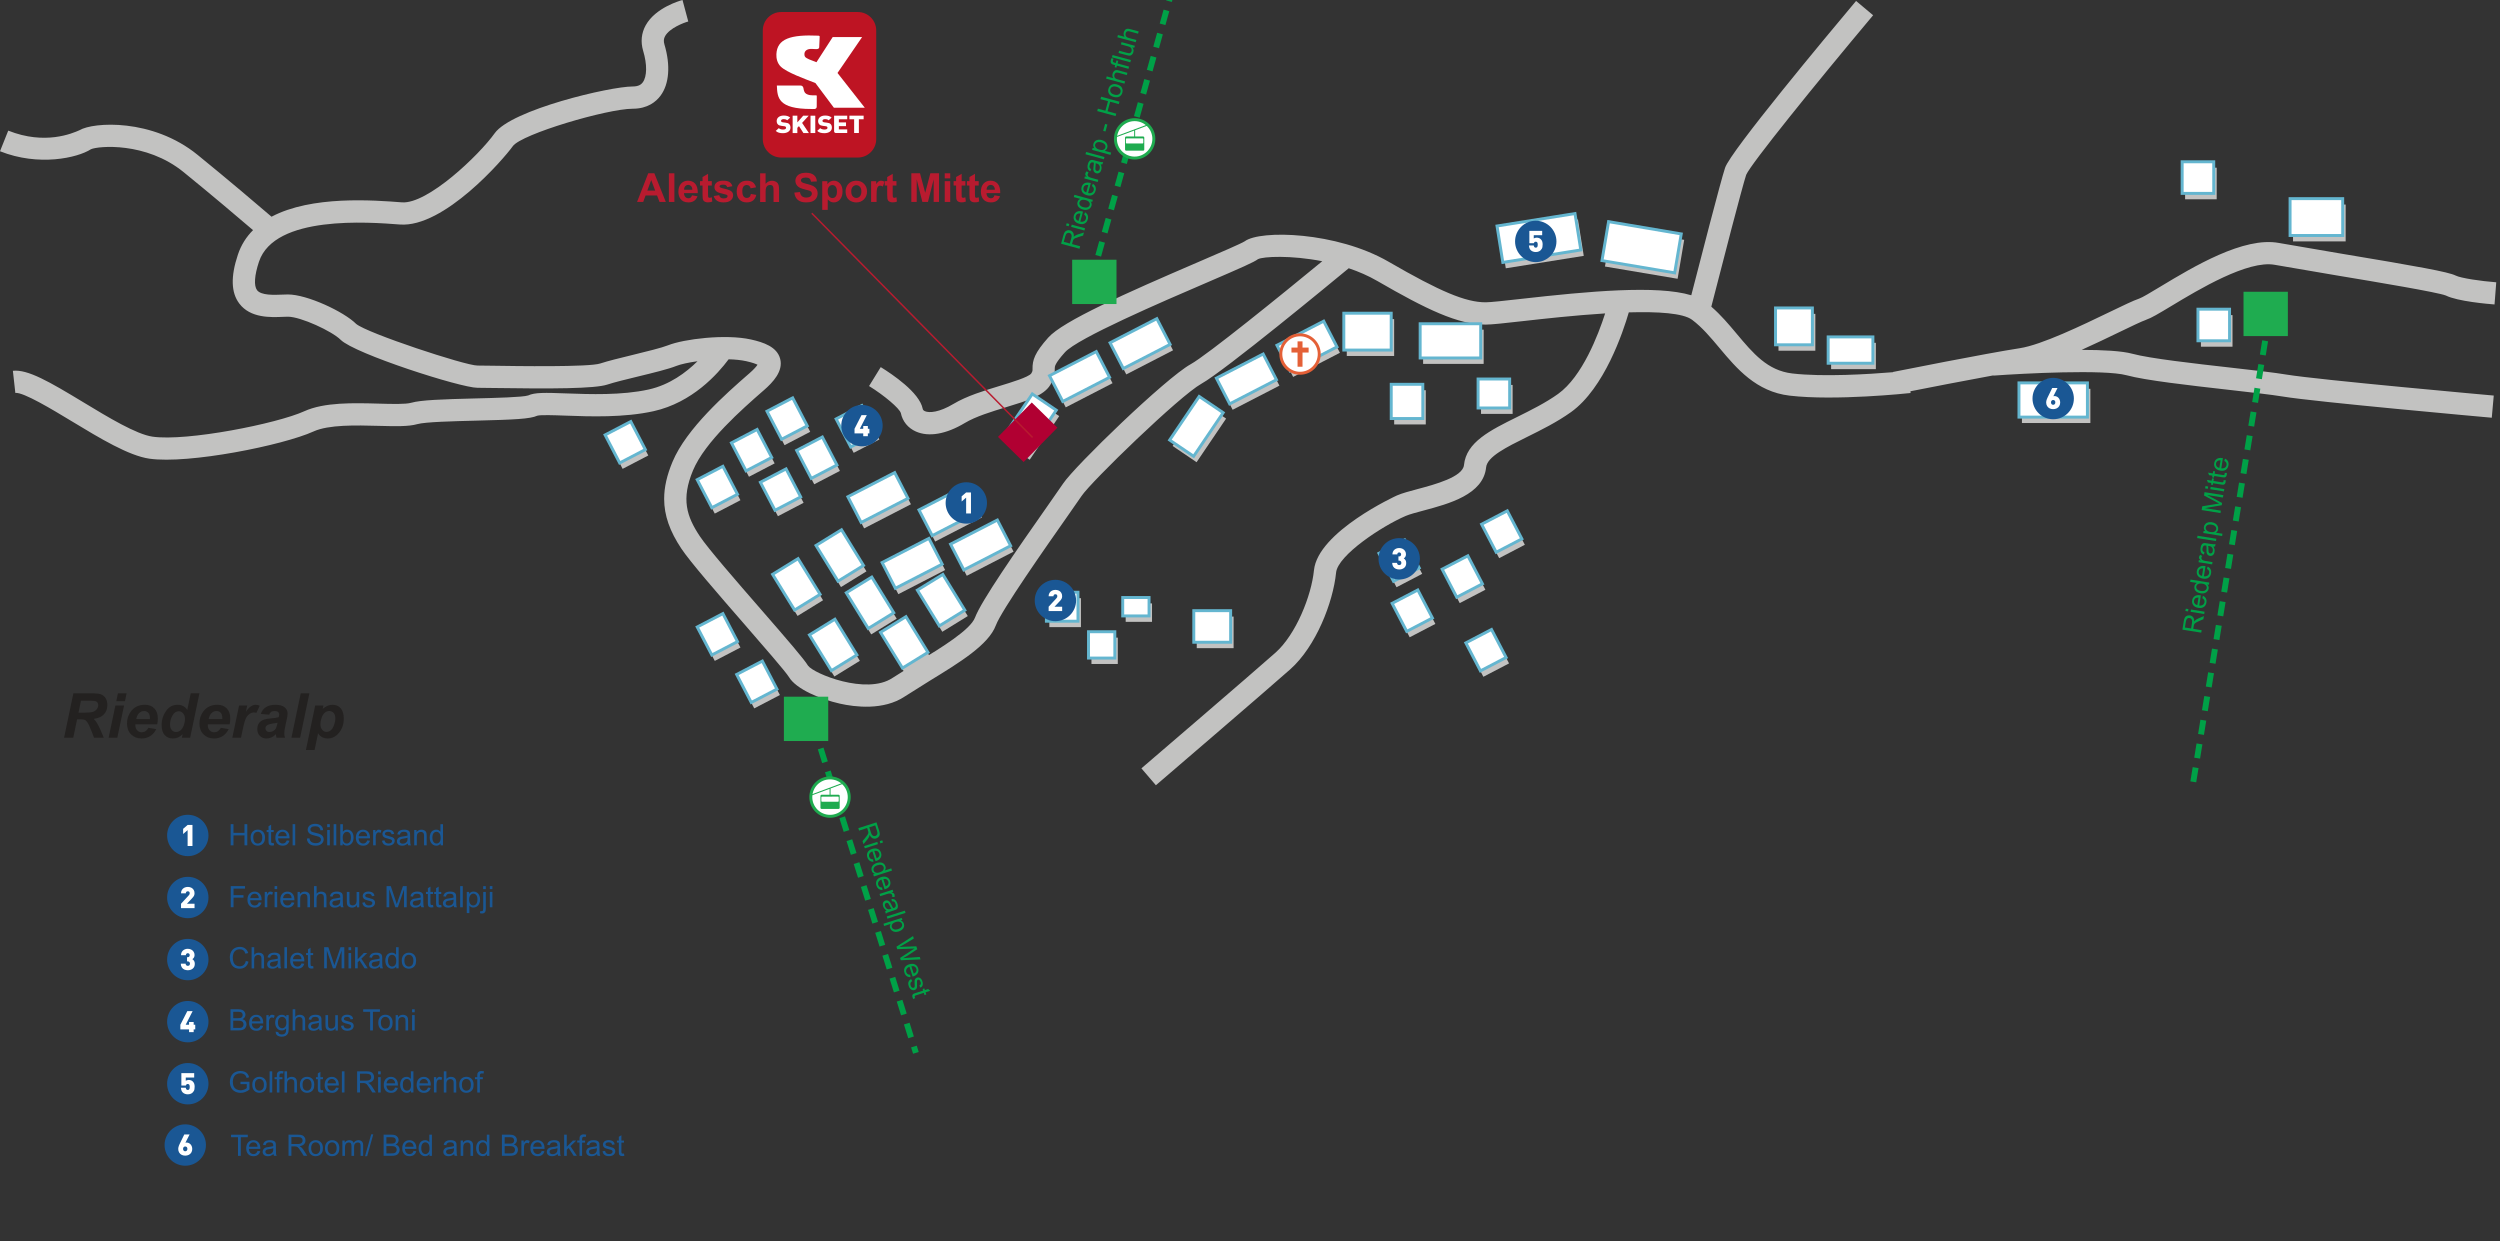 <?xml version="1.0" encoding="UTF-8"?>
<svg xmlns="http://www.w3.org/2000/svg" viewBox="0 0 846 420">
  <rect x="0" y="0" width="846" height="420" fill="#333333" stroke="none"/>
  <defs>
    <style>
      .g {
        fill: #b81b2f;
      }

      .h {
        stroke: #1eab4f;
      }

      .h, .i, .j, .b {
        fill: #fff;
      }

      .k {
        fill: #00a147;
      }

      .l {
        fill: #1fac50;
      }

      .m {
        fill: #be1423;
      }

      .n {
        fill: #e46037;
      }

      .o {
        stroke: #1a5794;
      }

      .o, .p {
        fill: #1a5794;
      }

      .j {
        stroke: #e46037;
      }

      .q {
        stroke: #00a147;
        stroke-dasharray: 0 0 4.88 3.25;
        stroke-width: 2px;
      }

      .q, .r {
        fill: none;
      }

      .b {
        stroke: #64b6d0;
      }

      .s {
        fill: #1eab4f;
      }

      .t {
        fill: #b10032;
      }

      .u {
        fill: #232120;
      }

      .r {
        stroke: #b81b2f;
        stroke-width: .5px;
      }

      .a {
        fill: #c2c2c1;
      }
    </style>
  </defs>
  <g id="c" data-name="plan">
    <path class="a" d="m726.27,108.2c1.72-.57,4.15-2.02,8.65-4.73,9.02-5.44,25.8-15.55,34.89-13.85l20.85,3.57c13.7,2.28,34.41,5.74,37.03,6.82,3.95,1.98,14.41,2.87,16.46,3.02l.58-7.5c-5.22-.4-11.96-1.39-13.75-2.29-2.45-1.22-12.37-3.02-39.08-7.47l-20.7-3.55c-11.91-2.23-28.91,8.02-40.17,14.8-3.01,1.82-6.13,3.7-7.15,4.03-1.91.64-5.32,2.29-10.05,4.57-9.13,4.41-22.92,11.07-30.31,12.21-11.53,1.77-41.65,7.79-42.92,8.04l.02.08c-8,.66-23.64,1.66-34.13.43-8.36-.98-13.21-6.76-18.82-13.46-2.64-3.15-5.36-6.38-8.56-9.14,3.83-14.96,10.5-40.71,11.8-44.62,1.56-3.67,23.31-30.58,42.96-54l-5.77-4.84c-9.93,11.83-42.47,50.87-44.33,56.46-1.48,4.43-8.64,32.24-11.44,43.14-11.57-3.5-34.69-1.36-57.75,1.24-5.45.61-10.16,1.14-11.86,1.14-6.73,0-15.32-3.6-32.85-13.75-17.54-10.15-43.4-10.84-48.68-6.88-1.13.74-8.48,3.9-15.59,6.96-24.9,10.71-45.92,20.03-50.88,25.62-4.56,5.12-5.36,7.59-5.31,10.6.01.64.01.78-.45,1.55-.94,1.24-6.8,3.02-10.67,4.2-5.23,1.59-11.16,3.4-15.65,6.09-4.77,2.86-8.18,3.11-9.65,2.46-.56-.25-.7-.56-.76-.87-1.09-5.47-10.29-11.65-14.19-14.05l-3.95,6.41c5.15,3.18,10.28,7.53,10.76,9.15.55,2.77,2.41,5.06,5.09,6.24,4.36,1.93,10.24.9,16.56-2.89,3.7-2.22,9.16-3.88,13.97-5.35,7.12-2.17,12.75-3.88,14.94-7.53,1.45-2.42,1.55-4.07,1.52-5.55-.01-.67-.03-1.6,3.41-5.46,4.26-4.79,32.86-17.1,48.23-23.7,11.8-5.08,15.73-6.81,17.13-7.85,1.77-.91,11.12-1.39,21.75.7-13.76,11.33-38.95,31.76-44.54,34.86-8.44,4.69-39.18,34.41-43.17,40.4l-4.75,6.83c-11.53,16.43-22.96,32.94-25.04,38.48-1.56,4.16-11.37,10.16-19.25,14.98l-8.71,5.48c-8.74,5.82-26.62-1.43-28.55-4.17-1.32-2.2-6.86-8.61-15.78-18.87-8.47-9.74-18.08-20.79-20.82-24.9-4.53-6.79-6.36-12.62-2.33-22.3,4.05-9.71,16.77-20.84,23.61-26.82l.34-.29c3.15-2.75,6.62-6.45,5.56-10.62-1.05-4.09-5.59-5.62-9.89-6.58-8.63-1.92-22.74-.16-28.05,1.96-2.18.87-7.4,2.14-12.01,3.27-4.3,1.05-8.37,2.04-10.94,2.89-3.81,1.27-28.46.89-36.57.76l-5-.06c-4.13,0-37.36-10.97-41.03-14.09-4.14-4.14-16.59-9.97-23.1-9.97l-2.01.06c-2.64.11-7.06.3-8.43-1.51-1.13-1.49-.89-5,.65-9.63,5.28-15.85,37.19-13.4,47.68-12.59,14.94,1.15,35.12-22.16,38.21-26.5,2.95-4.13,32.02-12.68,40.58-12.68,5.07,0,7.93-2.4,9.42-4.42,2.95-3.96,3.42-10.29,1.31-17.35-.32-1.07-.25-1.94.24-2.81,1.5-2.7,6.27-4.52,7.83-4.94l-1.95-7.27c-.92.25-9.12,2.58-12.44,8.53-1.48,2.65-1.78,5.64-.88,8.65,1.39,4.62,1.33,8.72-.14,10.7-.44.59-1.27,1.38-3.39,1.38-7.7,0-41.01,7.86-46.71,15.83-5.33,7.47-22.72,24.04-31.39,23.38-9.61-.74-30.53-2.35-44.12,4.86-4.62-3.96-14.64-12.49-25.05-20.95-15.31-12.44-35.34-11.08-39.91-8.33-2.4,1.06-11.7,5.12-24.14.15L0,51.18c13.05,5.22,26.19,2.27,30.78-.68,2.36-1.1,18.61-2.61,31.32,7.72,9.42,7.65,18.52,15.37,23.53,19.66-2.26,2.25-4.03,4.99-5.13,8.3-2.47,7.42-2.32,12.83.48,16.54,3.75,4.98,10.65,4.68,14.77,4.5l1.69-.05c4.32,0,14.93,4.91,17.83,7.81,4.73,4.73,40.61,16.25,46.31,16.25l4.88.06c20.43.32,34.89.24,39.06-1.15,2.28-.76,6.38-1.76,10.34-2.72,5.32-1.29,10.34-2.52,13.02-3.59,1.41-.56,4.04-1.15,7.16-1.59-3.85,3.81-9.44,7.99-16.51,9.56-9.08,2.02-19.97,1.62-27.92,1.33-7.28-.27-10.67-.34-12.88.69-1.81.61-11.09.84-17.87,1.01-11.3.29-18.41.53-21.71,1.47-1.88.54-6.48.42-10.94.29-8.65-.24-18.46-.5-25.22,2.57-9.28,4.22-39.76,10.27-51.36,8.61-5.48-.78-15.02-6.55-23.44-11.65-11.5-6.96-18.81-11.2-23.83-10.64l.83,7.48c2.74-.3,12.58,5.66,19.1,9.6,9.47,5.73,19.27,11.66,26.27,12.66,13.31,1.9,45.25-4.53,55.54-9.21,5.17-2.35,14.45-2.1,21.9-1.9,5.7.15,10.21.28,13.21-.58,2.63-.75,12.17-.99,19.84-1.18,13.06-.33,18.36-.57,20.76-1.67,1.15-.34,5.8-.17,9.53-.03,8.36.31,19.81.72,29.83-1.5,13.1-2.91,21.74-12.62,25.4-17.56,2.15.05,4.19.25,5.93.63,2.18.49,3.26.91,3.85,1.21-.37.55-1.12,1.48-2.84,2.98l-.34.29c-7.3,6.38-20.88,18.27-25.6,29.6-1.87,4.48-2.82,8.56-2.82,12.52,0,5.62,1.92,10.98,5.83,16.85,3.01,4.51,12.36,15.27,21.4,25.66,6.54,7.53,13.96,16.06,15.03,17.83,2.43,4.04,10.61,7.47,17.18,8.95,5.13,1.16,14.81,2.37,21.98-2.41l8.46-5.32c10.23-6.26,19.9-12.17,22.37-18.76,1.91-5.1,16.93-26.51,24.15-36.8l4.85-6.97c3.2-4.81,33.22-33.92,40.56-37.99,7.79-4.33,44.47-34.63,49.85-39.08,3.33,1.12,6.62,2.54,9.68,4.31,16.54,9.57,27.27,14.76,36.63,14.76,2.12,0,6.56-.5,12.7-1.19,6.69-.75,17.36-1.95,27.76-2.6-2.33,7.25-7.74,21.4-15.93,27.25-4.27,3.05-9.13,5.45-13.82,7.78-9.25,4.58-17.25,8.54-18.02,16.29-.41,4.05-9.93,6.58-15.62,8.1-2.8.75-5.22,1.39-7.06,2.18-.26.11-26.78,12.26-28.09,25.35-.86,8.6-6.08,21.69-13.01,27.85-7.9,7.02-45,38.83-45.38,39.15l4.9,5.72c.38-.32,37.53-32.17,45.48-39.24,8.71-7.75,14.49-22.64,15.5-32.72.59-5.89,15.59-15.77,23.57-19.18,1.34-.57,3.62-1.18,6.03-1.82,8.54-2.28,20.25-5.39,21.17-14.62.36-3.61,6.93-6.85,13.87-10.29,4.73-2.34,10.09-4.99,14.86-8.4,11.28-8.06,17.64-27.16,19.55-33.75,9.86-.28,18.38.23,21.43,2.52,3.4,2.55,6.26,5.96,9.29,9.57,5.8,6.92,12.38,14.76,23.71,16.09,15.39,1.81,39.89-.77,40.93-.89l-.06-.59c6.37-1.26,18.46-3.62,28.09-5.38v.08c9.99-.73,37.53-2.17,45.06-.12,6.38,1.74,21.18,3.41,34.24,4.89,7.59.86,14.75,1.67,18.69,2.32,10.71,1.79,68.21,6.94,70.65,7.16l.67-7.5c-.6-.05-59.66-5.35-70.09-7.09-4.13-.69-11.06-1.47-19.08-2.38-12.16-1.37-27.28-3.08-33.1-4.67-3.58-.98-10.1-1.31-17.2-1.32,4.44-1.99,8.84-4.11,12.69-5.97,3.97-1.92,7.71-3.72,9.16-4.21Z"/>
    <rect class="a" x="508.41" y="76.31" width="26.72" height="12.47" transform="translate(-6.49 83.27) rotate(-9.07)"/>
    <rect class="a" x="549.83" y="73.19" width="13.36" height="24.94" transform="translate(379.44 620.17) rotate(-80.42)"/>
    <rect class="a" x="601.84" y="106.21" width="12.47" height="12.47"/>
    <rect class="a" x="619.65" y="116.01" width="15.14" height="8.91"/>
    <rect class="a" x="501.18" y="130.26" width="10.69" height="9.8"/>
    <rect class="a" x="481.58" y="111.56" width="20.49" height="11.58"/>
    <rect class="a" x="455.75" y="107.99" width="16.03" height="12.47"/>
    <rect class="a" x="434.37" y="114.23" width="17.81" height="9.8" transform="translate(-5.29 216.48) rotate(-27.29)"/>
    <rect class="a" x="413.89" y="125.36" width="17.82" height="9.8" transform="translate(-12.67 208.32) rotate(-27.29)"/>
    <rect class="a" x="313.23" y="169.9" width="17.82" height="9.8" transform="translate(-44.29 167.11) rotate(-27.28)"/>
    <rect class="a" x="289.18" y="165.45" width="17.82" height="9.8" transform="translate(-44.92 155.59) rotate(-27.28)"/>
    <rect class="a" x="300.76" y="187.72" width="17.82" height="9.8" transform="translate(-53.84 163.37) rotate(-27.28)"/>
    <rect class="a" x="323.92" y="181.48" width="17.82" height="9.8" transform="translate(-48.41 173.31) rotate(-27.28)"/>
    <rect class="a" x="396.96" y="141.4" width="17.82" height="9.8" transform="translate(57.17 400.35) rotate(-55.9)"/>
    <rect class="a" x="280.11" y="182.85" width="10.13" height="14.19" transform="translate(-57.25 177.85) rotate(-31.64)"/>
    <rect class="a" x="265.41" y="192.65" width="10.13" height="14.2" transform="translate(-64.58 171.62) rotate(-31.65)"/>
    <rect class="a" x="277.88" y="213.13" width="10.13" height="14.19" transform="translate(-73.47 181.17) rotate(-31.64)"/>
    <rect class="a" x="290.35" y="198.88" width="10.13" height="14.19" transform="translate(-64.14 185.59) rotate(-31.64)"/>
    <rect class="a" x="301.93" y="212.24" width="10.13" height="14.19" transform="translate(-69.43 193.68) rotate(-31.64)"/>
    <rect class="a" x="314.4" y="197.99" width="10.13" height="14.2" transform="translate(-60.1 198.07) rotate(-31.64)"/>
    <rect class="a" x="355.1" y="202.42" width="10.69" height="9.8"/>
    <rect class="a" x="369.35" y="215.78" width="8.91" height="8.91"/>
    <rect class="a" x="380.93" y="204.2" width="8.91" height="6.23"/>
    <rect class="a" x="404.98" y="208.65" width="12.47" height="10.69"/>
    <rect class="a" x="471.79" y="132.05" width="10.69" height="11.58"/>
    <rect class="a" x="262.46" y="138.28" width="9.8" height="10.69" transform="translate(-36.11 139.86) rotate(-27.53)"/>
    <rect class="a" x="250.43" y="148.97" width="9.8" height="10.69" transform="translate(-42.42 135.51) rotate(-27.53)"/>
    <rect class="a" x="238.85" y="161.44" width="9.8" height="10.69" transform="translate(-49.49 131.56) rotate(-27.53)"/>
    <rect class="a" x="260.23" y="162.33" width="9.8" height="10.69" transform="translate(-47.49 141.59) rotate(-27.54)"/>
    <rect class="a" x="272.5" y="151.56" width="9.8" height="10.69" transform="translate(-41.11 146.01) rotate(-27.54)"/>
    <rect class="a" x="285.86" y="140.87" width="9.8" height="10.69" transform="translate(-34.66 150.97) rotate(-27.53)"/>
    <rect class="a" x="207.67" y="146.3" width="9.8" height="10.69" transform="translate(-46.02 115.39) rotate(-27.52)"/>
    <rect class="a" x="238.85" y="211.32" width="9.8" height="10.69" transform="translate(-72.54 137.18) rotate(-27.53)"/>
    <rect class="a" x="252.21" y="227.35" width="9.8" height="10.69" transform="translate(-78.43 145.15) rotate(-27.52)"/>
    <rect class="a" x="469.56" y="186.38" width="9.8" height="10.69" transform="translate(-34.9 241) rotate(-27.53)"/>
    <rect class="a" x="504.3" y="176.58" width="9.8" height="10.69" transform="translate(-26.44 255.91) rotate(-27.53)"/>
    <rect class="a" x="490.94" y="191.72" width="9.8" height="10.69" transform="translate(-34.95 251.43) rotate(-27.52)"/>
    <rect class="a" x="474.01" y="203.3" width="9.8" height="10.69" transform="translate(-42.21 244.99) rotate(-27.53)"/>
    <rect class="a" x="498.95" y="216.67" width="9.8" height="10.69" transform="translate(-45.57 258.03) rotate(-27.53)"/>
    <rect class="a" x="684.22" y="131.57" width="23.16" height="11.58"/>
    <rect class="a" x="744.79" y="106.63" width="10.69" height="10.69"/>
    <rect class="a" x="739.44" y="56.75" width="10.69" height="10.69"/>
    <rect class="a" x="775.96" y="69.22" width="17.81" height="12.47"/>
    <rect class="b" x="507.41" y="74.31" width="26.72" height="12.47" transform="translate(-6.19 83.09) rotate(-9.07)"/>
    <rect class="b" x="548.83" y="71.19" width="13.36" height="24.94" transform="translate(380.58 617.51) rotate(-80.42)"/>
    <rect class="b" x="600.84" y="104.21" width="12.47" height="12.47"/>
    <rect class="b" x="618.65" y="114.01" width="15.14" height="8.91"/>
    <rect class="b" x="500.18" y="128.26" width="10.69" height="9.8"/>
    <rect class="b" x="480.58" y="109.56" width="20.49" height="11.58"/>
    <rect class="b" x="454.75" y="105.99" width="16.03" height="12.47"/>
    <rect class="b" x="433.37" y="112.23" width="17.81" height="9.8" transform="translate(-4.48 215.8) rotate(-27.29)"/>
    <rect class="b" x="412.89" y="123.36" width="17.82" height="9.8" transform="translate(-11.87 207.64) rotate(-27.29)"/>
    <rect class="b" x="312.23" y="167.9" width="17.82" height="9.8" transform="translate(-43.48 166.43) rotate(-27.28)"/>
    <rect class="b" x="288.18" y="163.45" width="17.82" height="9.8" transform="translate(-44.12 154.91) rotate(-27.28)"/>
    <rect class="b" x="299.76" y="185.72" width="17.82" height="9.8" transform="translate(-53.04 162.69) rotate(-27.28)"/>
    <rect class="b" x="322.92" y="179.48" width="17.82" height="9.8" transform="translate(-47.6 172.63) rotate(-27.28)"/>
    <rect class="b" x="395.96" y="139.4" width="17.82" height="9.8" transform="translate(58.39 398.64) rotate(-55.9)"/>
    <rect class="a" x="377.9" y="113.39" width="17.81" height="9.8" transform="translate(-11.19 190.49) rotate(-27.29)"/>
    <rect class="a" x="357.41" y="124.53" width="17.82" height="9.8" transform="translate(-18.57 182.34) rotate(-27.29)"/>
    <rect class="a" x="340.49" y="140.56" width="17.82" height="9.8" transform="translate(33.05 353.22) rotate(-55.9)"/>
    <rect class="b" x="376.9" y="111.39" width="17.81" height="9.8" transform="translate(-10.38 189.81) rotate(-27.29)"/>
    <rect class="b" x="356.41" y="122.53" width="17.82" height="9.8" transform="translate(-17.77 181.66) rotate(-27.29)"/>
    <rect class="b" x="339.49" y="138.56" width="17.82" height="9.8" transform="translate(34.27 351.51) rotate(-55.9)"/>
    <rect class="b" x="279.11" y="180.85" width="10.13" height="14.19" transform="translate(-56.35 177.03) rotate(-31.64)"/>
    <rect class="b" x="264.41" y="190.65" width="10.13" height="14.2" transform="translate(-63.68 170.8) rotate(-31.65)"/>
    <rect class="b" x="276.88" y="211.13" width="10.13" height="14.19" transform="translate(-72.57 180.35) rotate(-31.64)"/>
    <rect class="b" x="289.35" y="196.88" width="10.13" height="14.19" transform="translate(-63.24 184.76) rotate(-31.64)"/>
    <rect class="b" x="300.93" y="210.24" width="10.13" height="14.19" transform="translate(-68.53 192.86) rotate(-31.64)"/>
    <rect class="b" x="313.4" y="195.99" width="10.13" height="14.2" transform="translate(-59.2 197.25) rotate(-31.64)"/>
    <rect class="b" x="354.1" y="200.42" width="10.69" height="9.8"/>
    <rect class="b" x="368.35" y="213.78" width="8.91" height="8.91"/>
    <rect class="b" x="379.93" y="202.2" width="8.91" height="6.23"/>
    <rect class="b" x="403.98" y="206.65" width="12.47" height="10.69"/>
    <rect class="b" x="470.79" y="130.05" width="10.69" height="11.58"/>
    <rect class="b" x="261.46" y="136.28" width="9.8" height="10.69" transform="translate(-35.3 139.17) rotate(-27.53)"/>
    <rect class="b" x="249.43" y="146.97" width="9.8" height="10.69" transform="translate(-41.6 134.82) rotate(-27.53)"/>
    <rect class="b" x="237.85" y="159.44" width="9.8" height="10.69" transform="translate(-48.68 130.87) rotate(-27.53)"/>
    <rect class="b" x="259.23" y="160.33" width="9.8" height="10.69" transform="translate(-46.67 140.9) rotate(-27.54)"/>
    <rect class="b" x="271.5" y="149.56" width="9.8" height="10.69" transform="translate(-40.3 145.33) rotate(-27.54)"/>
    <rect class="b" x="284.86" y="138.87" width="9.8" height="10.69" transform="translate(-33.85 150.28) rotate(-27.53)"/>
    <rect class="b" x="206.67" y="144.3" width="9.8" height="10.69" transform="translate(-45.2 114.7) rotate(-27.52)"/>
    <rect class="b" x="237.85" y="209.32" width="9.8" height="10.69" transform="translate(-71.73 136.49) rotate(-27.53)"/>
    <rect class="b" x="251.21" y="225.35" width="9.8" height="10.69" transform="translate(-77.62 144.46) rotate(-27.52)"/>
    <rect class="b" x="468.56" y="184.38" width="9.8" height="10.69" transform="translate(-34.09 240.31) rotate(-27.53)"/>
    <rect class="b" x="503.3" y="174.58" width="9.8" height="10.69" transform="translate(-25.63 255.22) rotate(-27.53)"/>
    <rect class="b" x="489.94" y="189.72" width="9.8" height="10.69" transform="translate(-34.14 250.74) rotate(-27.52)"/>
    <rect class="b" x="473.01" y="201.3" width="9.8" height="10.69" transform="translate(-41.4 244.3) rotate(-27.53)"/>
    <rect class="b" x="497.95" y="214.67" width="9.8" height="10.69" transform="translate(-44.75 257.34) rotate(-27.53)"/>
    <rect class="b" x="683.22" y="129.57" width="23.16" height="11.58"/>
    <rect class="b" x="743.79" y="104.63" width="10.69" height="10.69"/>
    <rect class="b" x="738.44" y="54.75" width="10.69" height="10.69"/>
    <rect class="b" x="774.96" y="67.22" width="17.81" height="12.47"/>
    <rect class="t" x="339.6" y="140.18" width="16.32" height="12.15" transform="translate(-.27 291.87) rotate(-45.51)"/>
    <line class="q" x1="369.46" y1="94.39" x2="397.91" y2="-7.95"/>
    <line class="q" x1="275.29" y1="245.52" x2="309.94" y2="356.29"/>
    <line class="q" x1="767.83" y1="107.3" x2="742" y2="265.86"/>
    <g>
      <path class="u" d="m24.78,249.65h-3.1l3.15-15.03h6.68c1.15,0,2.04.12,2.68.35.64.24,1.15.67,1.55,1.3s.59,1.39.59,2.29c0,1.28-.38,2.33-1.15,3.16-.77.83-1.92,1.35-3.48,1.54.4.36.77.82,1.12,1.41.69,1.18,1.46,2.84,2.31,4.98h-3.32c-.27-.85-.79-2.17-1.57-3.97-.42-.97-.88-1.62-1.35-1.96-.29-.2-.81-.3-1.54-.3h-1.26l-1.3,6.22Zm1.77-8.48h1.64c1.66,0,2.76-.1,3.31-.3.54-.2.97-.51,1.28-.93.31-.42.46-.87.46-1.33,0-.55-.22-.96-.67-1.23-.27-.16-.86-.25-1.77-.25h-3.4l-.84,4.04Z"/>
      <path class="u" d="m39.04,238.76h2.94l-2.28,10.89h-2.94l2.28-10.89Zm.86-4.14h2.94l-.55,2.67h-2.94l.55-2.67Z"/>
      <path class="u" d="m53.2,245.12h-7.38c0,.12-.01.21-.01.27,0,.72.21,1.31.62,1.75.41.44.92.67,1.51.67.98,0,1.74-.51,2.29-1.52l2.64.44c-.51,1.06-1.2,1.85-2.06,2.38-.86.53-1.82.79-2.89.79-1.46,0-2.65-.46-3.57-1.39-.92-.93-1.37-2.15-1.37-3.68s.41-2.82,1.24-3.98c1.13-1.57,2.74-2.36,4.83-2.36,1.33,0,2.39.41,3.18,1.24.79.82,1.18,1.98,1.18,3.46,0,.71-.07,1.35-.21,1.92Zm-2.48-1.79c0-.13.01-.23.01-.3,0-.81-.18-1.41-.54-1.82-.36-.4-.85-.6-1.46-.6s-1.15.23-1.64.69c-.48.46-.81,1.14-.98,2.03h4.6Z"/>
      <path class="u" d="m64.34,249.65h-2.79l.25-1.18c-.53.51-1.06.88-1.57,1.1-.52.22-1.1.33-1.75.33-1.13,0-2.04-.38-2.74-1.15-.7-.77-1.05-1.91-1.05-3.41,0-1.74.49-3.32,1.48-4.73s2.29-2.11,3.91-2.11c1.46,0,2.56.58,3.29,1.74l1.18-5.63h2.94l-3.14,15.03Zm-6.8-4.43c0,.78.2,1.39.59,1.83.39.44.88.66,1.45.66.53,0,1.03-.18,1.49-.55.46-.37.83-.92,1.11-1.68.28-.75.42-1.47.42-2.16,0-.79-.21-1.42-.64-1.91s-.91-.73-1.47-.73c-.86,0-1.57.48-2.12,1.44-.55.96-.83,1.99-.83,3.11Z"/>
      <path class="u" d="m77.71,245.12h-7.38c0,.12-.01.21-.01.27,0,.72.21,1.31.62,1.75.41.44.92.67,1.51.67.98,0,1.74-.51,2.29-1.52l2.64.44c-.51,1.06-1.2,1.85-2.06,2.38-.86.53-1.82.79-2.89.79-1.46,0-2.65-.46-3.57-1.39-.92-.93-1.37-2.15-1.37-3.68s.41-2.82,1.24-3.98c1.13-1.57,2.74-2.36,4.83-2.36,1.33,0,2.39.41,3.18,1.24.79.82,1.18,1.98,1.18,3.46,0,.71-.07,1.35-.21,1.92Zm-2.48-1.79c0-.13.01-.23.01-.3,0-.81-.18-1.41-.54-1.82-.36-.4-.85-.6-1.46-.6s-1.15.23-1.64.69c-.48.46-.81,1.14-.98,2.03h4.6Z"/>
      <path class="u" d="m80.9,238.76h2.75l-.44,2.11c1.03-1.58,2.14-2.37,3.33-2.37.42,0,.88.11,1.36.32l-1.13,2.41c-.27-.1-.55-.14-.85-.14-.51,0-1.02.19-1.54.57-.52.38-.93.89-1.23,1.53-.29.64-.58,1.65-.87,3.04l-.72,3.41h-2.94l2.28-10.89Z"/>
      <path class="u" d="m91.11,241.85l-2.87-.25c.33-.97.9-1.73,1.72-2.28.82-.55,1.9-.82,3.25-.82s2.44.28,3.11.85c.67.56,1,1.25,1,2.07,0,.33-.03.68-.09,1.05-.06.37-.26,1.34-.61,2.91-.29,1.3-.43,2.21-.43,2.73,0,.47.08.98.25,1.55h-2.86c-.12-.4-.19-.81-.22-1.23-.43.48-.93.85-1.49,1.1-.56.26-1.12.38-1.69.38-.9,0-1.65-.29-2.24-.89-.59-.59-.88-1.35-.88-2.28,0-1.04.32-1.87.97-2.49.65-.62,1.8-1,3.46-1.13,1.4-.12,2.34-.26,2.81-.42.12-.41.18-.74.18-.98,0-.31-.13-.58-.38-.79-.25-.21-.63-.32-1.13-.32-.53,0-.94.11-1.25.32-.3.21-.51.52-.62.92Zm2.8,2.73c-.18.05-.41.09-.71.13-1.48.18-2.44.44-2.89.78-.32.25-.48.58-.48,1,0,.34.12.63.37.87.25.24.57.35.97.35.44,0,.86-.11,1.26-.32.39-.21.69-.49.88-.83.19-.34.37-.87.52-1.58l.08-.39Z"/>
      <path class="u" d="m98.62,249.65l3.15-15.03h2.93l-3.14,15.03h-2.94Z"/>
      <path class="u" d="m106.66,238.76h2.79l-.24,1.12c.59-.49,1.15-.84,1.67-1.06s1.08-.32,1.67-.32c1.14,0,2.06.39,2.75,1.18s1.04,1.96,1.04,3.52c0,1.96-.6,3.62-1.79,4.97-1.03,1.16-2.24,1.73-3.64,1.73s-2.53-.58-3.27-1.75l-1.18,5.65h-2.94l3.14-15.04Zm1.77,6.25c0,.85.21,1.5.62,1.97.41.47.9.7,1.46.7.49,0,.95-.18,1.4-.53.45-.35.83-.94,1.12-1.75.3-.82.45-1.57.45-2.27,0-.81-.19-1.44-.58-1.87-.39-.43-.89-.65-1.49-.65-.56,0-1.07.2-1.53.6-.46.4-.82.99-1.07,1.76-.25.78-.38,1.46-.38,2.04Z"/>
    </g>
    <g>
      <path class="k" d="m290.47,280.25l6.13-1.97.87,2.72c.18.55.25.98.24,1.3-.02.32-.14.61-.36.87-.23.26-.51.44-.84.55-.44.14-.85.12-1.24-.07-.39-.19-.72-.56-.99-1.12-.04.25-.08.44-.15.59-.14.31-.34.62-.6.94l-1.33,1.6-.33-1.02,1.01-1.22c.29-.36.51-.64.66-.86.15-.22.24-.4.28-.54s.05-.29.04-.42c0-.1-.05-.25-.12-.46l-.3-.94-2.72.88-.26-.81Zm3.69-.29l.56,1.75c.12.37.25.65.39.83.14.18.32.3.52.36.2.05.41.05.6-.01.29-.09.49-.28.61-.55.12-.27.11-.63-.04-1.09l-.62-1.94-2.03.65Z"/>
      <path class="k" d="m292.42,286.33l4.44-1.43.24.75-4.44,1.43-.24-.75Zm5.27-1.69l.87-.28.24.75-.87.28-.24-.75Z"/>
      <path class="k" d="m295.44,290.81l.15.81c-.49.02-.92-.09-1.28-.34-.36-.25-.62-.63-.79-1.15-.21-.65-.17-1.23.1-1.74.28-.51.78-.88,1.5-1.11.75-.24,1.39-.23,1.93.02.54.25.9.69,1.1,1.3.19.59.14,1.14-.14,1.65s-.79.88-1.53,1.11c-.04.01-.11.03-.2.06l-1.06-3.31c-.48.18-.81.44-.99.77-.18.33-.21.68-.09,1.05.09.28.24.49.44.64.21.15.49.23.84.24Zm.42-2.86l.8,2.48c.36-.15.61-.34.75-.56.21-.33.26-.69.13-1.07-.11-.35-.32-.6-.63-.76-.31-.16-.66-.19-1.06-.09Z"/>
      <path class="k" d="m295.49,295.88l.56-.18c-.53-.14-.88-.48-1.06-1.03-.11-.36-.12-.71-.02-1.07.1-.36.3-.68.6-.95.3-.27.67-.49,1.13-.63.44-.14.87-.2,1.28-.17.41.03.76.17,1.04.4.29.23.49.53.61.9.09.27.11.52.06.77-.05.25-.14.46-.28.65l2.2-.71.24.75-6.13,1.97-.22-.7Zm1.45-3.09c-.57.18-.96.44-1.16.77-.2.33-.25.66-.15.99.11.33.33.57.67.71.34.14.79.13,1.34-.05.61-.19,1.02-.46,1.23-.78.21-.33.26-.66.15-1-.11-.34-.33-.57-.68-.71-.35-.14-.81-.11-1.4.08Z"/>
      <path class="k" d="m298.5,300.34l.15.81c-.5.02-.92-.09-1.28-.34-.36-.25-.62-.63-.79-1.15-.21-.65-.17-1.23.1-1.74.28-.51.78-.88,1.5-1.11.75-.24,1.39-.23,1.93.02.54.25.9.69,1.1,1.3.19.59.14,1.14-.14,1.65-.28.51-.79.88-1.53,1.11-.04.01-.11.03-.2.06l-1.06-3.31c-.48.18-.81.44-.99.77-.18.33-.21.68-.09,1.05.09.28.24.49.44.64s.49.23.84.24Zm.42-2.86l.8,2.48c.36-.15.61-.34.75-.55.21-.33.26-.69.14-1.07-.11-.35-.32-.6-.63-.76-.31-.16-.66-.19-1.06-.09Z"/>
      <path class="k" d="m297.62,302.52l4.44-1.43.22.68-.67.22c.37.07.63.16.78.28.15.11.25.26.31.43.08.25.08.54,0,.85l-.78-.03c.05-.22.04-.42-.01-.61-.05-.16-.15-.3-.29-.4-.14-.1-.31-.15-.5-.15-.29,0-.6.05-.92.16l-2.33.75-.24-.75Z"/>
      <path class="k" d="m300.02,308.1c-.33-.2-.58-.42-.76-.64s-.32-.49-.41-.78c-.16-.49-.16-.9,0-1.24.15-.34.42-.57.79-.69.22-.07.43-.08.64-.04.21.04.4.12.56.25.16.12.3.28.42.46.09.13.2.35.33.63.27.58.5,1,.69,1.26.1-.03.17-.05.2-.06.31-.1.5-.24.58-.42.11-.25.1-.56-.02-.94-.11-.36-.26-.6-.44-.73-.18-.13-.44-.18-.78-.16l-.14-.77c.34-.03.63,0,.87.09.24.09.46.26.66.52.2.26.36.58.48.96.12.38.18.7.16.97-.01.27-.07.48-.17.63-.1.16-.25.29-.44.4-.12.07-.35.15-.68.26l-1,.32c-.7.22-1.14.38-1.31.47-.18.09-.33.21-.47.36l-.25-.79c.13-.13.3-.24.5-.33Zm1.66-.6c-.2-.24-.43-.62-.68-1.14-.14-.29-.26-.5-.36-.61-.1-.11-.21-.18-.34-.22-.13-.04-.26-.03-.39.01-.2.06-.34.19-.43.39s-.08.44.01.73c.09.29.24.53.44.71.2.18.43.29.68.33.2.03.46-.01.79-.12l.27-.09Z"/>
      <path class="k" d="m300.07,310.13l6.13-1.97.24.75-6.13,1.97-.24-.75Z"/>
      <path class="k" d="m298.98,312.59l6.15-1.97.22.69-.58.19c.28.09.51.22.68.38.18.17.31.4.41.69.12.38.13.75.03,1.1-.1.35-.31.66-.62.92-.31.26-.67.46-1.1.6-.46.15-.89.2-1.31.15-.42-.05-.77-.19-1.06-.44-.29-.25-.5-.54-.61-.89-.08-.25-.1-.49-.06-.73.04-.23.12-.44.24-.62l-2.16.7-.24-.75Zm4.12-.57c-.57.18-.96.44-1.16.75-.2.32-.25.64-.14.97.11.34.34.58.7.72.36.15.84.13,1.43-.06.57-.18.95-.43,1.16-.76.21-.32.26-.65.15-.97-.1-.32-.34-.56-.72-.71-.38-.15-.85-.13-1.43.05Z"/>
      <path class="k" d="m303.36,320.36l5.61-3.6.27.83-3.72,2.23c-.39.24-.78.46-1.17.66.71-.05,1.11-.08,1.22-.09l4.52-.16.31.98-2.82,1.88c-.7.47-1.37.86-2.02,1.17.41-.05.89-.09,1.43-.12l4.25-.3.26.82-6.67.29-.25-.78,4.26-2.79c.36-.23.58-.38.66-.42-.3.03-.56.04-.78.05l-5.09.2-.27-.83Z"/>
      <path class="k" d="m307.99,329.86l.15.81c-.49.02-.92-.09-1.28-.34-.36-.25-.62-.63-.79-1.15-.21-.65-.17-1.23.1-1.74.28-.51.78-.88,1.5-1.11.75-.24,1.39-.23,1.93.02.54.25.9.69,1.1,1.3.19.59.14,1.14-.14,1.65-.28.51-.79.88-1.53,1.11-.04.01-.11.03-.2.06l-1.06-3.31c-.48.18-.81.44-.99.77-.18.33-.21.68-.09,1.05.09.28.24.49.44.64.21.15.49.23.84.24Zm.42-2.86l.8,2.48c.36-.15.61-.34.75-.56.21-.33.26-.69.14-1.07-.11-.35-.32-.6-.63-.76-.31-.16-.66-.19-1.06-.09Z"/>
      <path class="k" d="m308.34,331.32l.36.71c-.29.14-.48.33-.57.57-.1.24-.09.54.02.88.11.35.26.58.46.7.19.12.39.15.58.09.17-.05.28-.17.33-.35.03-.12.04-.41,0-.85-.04-.6-.04-1.02,0-1.26.03-.25.12-.45.27-.62.14-.17.33-.29.54-.36.2-.06.4-.08.59-.04.2.04.38.12.54.24.12.09.25.23.37.41.13.18.23.39.3.62.11.35.16.67.14.97-.02.29-.09.53-.22.71-.13.18-.33.34-.6.48l-.34-.71c.22-.11.37-.26.44-.46.08-.2.07-.45-.03-.74-.11-.35-.25-.57-.41-.69-.16-.11-.32-.14-.47-.09-.1.03-.18.09-.23.18-.06.09-.1.21-.11.35,0,.08,0,.33.02.73.03.58.03.99,0,1.23-.02.24-.1.45-.24.62s-.33.3-.59.39c-.25.08-.51.08-.78,0-.27-.07-.51-.23-.72-.47-.21-.24-.37-.53-.48-.88-.19-.58-.21-1.06-.06-1.44.14-.38.44-.69.88-.92Z"/>
      <path class="k" d="m309.69,337.76l-.63.32c-.11-.2-.2-.38-.25-.55-.09-.27-.11-.5-.08-.68.04-.18.12-.32.24-.43.12-.11.41-.23.86-.38l2.56-.82-.18-.55.59-.19.18.55,1.1-.35.69.6-1.55.5.24.76-.59.19-.24-.76-2.6.83c-.21.07-.35.13-.4.17s-.09.11-.1.18c-.02.07,0,.16.03.28.03.08.07.19.13.32Z"/>
    </g>
    <g>
      <path class="k" d="m365.29,84.17l-6.21-1.69.75-2.76c.15-.55.32-.96.51-1.22s.45-.43.78-.53c.33-.1.67-.1,1.01,0,.44.12.77.37,1,.73.23.37.3.86.22,1.48.17-.19.31-.33.45-.41.29-.18.62-.33,1.01-.46l1.99-.62-.28,1.03-1.52.47c-.44.14-.78.26-1.02.36-.24.1-.42.2-.53.31-.11.1-.2.21-.27.33-.04.09-.1.24-.15.45l-.26.95,2.76.75-.22.82Zm-3.25-1.77l.48-1.77c.1-.38.14-.68.12-.91-.02-.23-.1-.43-.24-.58-.14-.16-.31-.26-.51-.32-.29-.08-.56-.04-.81.12-.25.16-.43.47-.56.93l-.54,1.97,2.06.56Z"/>
      <path class="k" d="m361.63,76.55l-.88-.24.21-.76.88.24-.21.76Zm5.34,1.46l-4.5-1.23.21-.76,4.5,1.23-.21.76Z"/>
      <path class="k" d="m366.88,72.61l.31-.76c.43.25.72.58.88.98.16.41.17.87.03,1.39-.18.66-.52,1.13-1.04,1.4-.51.28-1.13.31-1.86.11-.76-.21-1.29-.56-1.6-1.07-.31-.5-.38-1.07-.21-1.69.16-.6.5-1.04,1.02-1.31.51-.27,1.14-.3,1.88-.1.05.01.11.03.2.06l-.92,3.36c.5.11.92.07,1.25-.11.33-.18.55-.46.65-.83.08-.28.07-.54-.03-.78-.09-.24-.29-.46-.58-.66Zm-1.92,2.17l.69-2.51c-.39-.07-.7-.05-.93.06-.36.16-.59.44-.7.83-.1.35-.06.68.11.98.17.3.45.52.83.65Z"/>
      <path class="k" d="m369.6,68.33l-.57-.15c.37.41.48.89.33,1.44-.1.36-.29.66-.57.91-.28.25-.62.4-1.02.47-.4.07-.83.04-1.29-.09-.45-.12-.84-.31-1.16-.56s-.54-.55-.66-.9c-.12-.35-.12-.71-.02-1.08.07-.27.2-.5.37-.68.17-.18.37-.31.59-.39l-2.23-.61.21-.76,6.22,1.69-.19.71Zm-2.9,1.8c.58.16,1.04.15,1.39-.01.35-.17.57-.41.66-.74.09-.33.03-.65-.18-.96-.21-.31-.59-.54-1.15-.69-.62-.17-1.1-.17-1.46-.01-.35.16-.58.41-.67.76-.09.34-.03.66.18.96.22.3.62.54,1.22.7Z"/>
      <path class="k" d="m369.51,62.95l.31-.76c.43.25.72.58.88.98.16.41.17.87.03,1.39-.18.66-.52,1.13-1.04,1.4-.51.28-1.13.31-1.86.11-.76-.21-1.29-.56-1.6-1.07-.31-.5-.38-1.07-.21-1.69.16-.6.5-1.04,1.02-1.31s1.14-.3,1.89-.1c.04.01.11.03.2.06l-.92,3.36c.5.11.92.07,1.25-.11.33-.18.55-.46.65-.83.08-.28.07-.54-.03-.78-.09-.24-.29-.46-.58-.66Zm-1.92,2.17l.69-2.51c-.39-.07-.7-.05-.93.06-.36.16-.59.44-.7.83-.1.35-.06.68.11.98.17.3.45.52.83.65Z"/>
      <path class="k" d="m371.44,61.6l-4.5-1.23.19-.69.68.19c-.27-.26-.44-.48-.5-.66-.06-.18-.07-.35-.02-.53.07-.26.22-.5.46-.72l.64.46c-.16.16-.27.33-.32.51-.05.17-.04.33.03.49.06.16.18.29.34.4.25.16.53.28.86.37l2.36.64-.21.76Z"/>
      <path class="k" d="m372.47,55.62c.16.35.26.67.29.95.03.29,0,.58-.08.88-.13.49-.36.84-.67,1.04-.31.2-.66.25-1.04.15-.22-.06-.41-.17-.56-.32-.16-.15-.27-.32-.33-.51-.07-.19-.1-.4-.1-.62,0-.16.02-.4.07-.71.09-.64.13-1.11.11-1.43-.1-.03-.17-.05-.2-.06-.31-.08-.55-.07-.72.04-.23.15-.39.41-.5.8-.1.36-.11.64-.03.85s.27.39.56.56l-.3.72c-.3-.15-.53-.34-.68-.55-.15-.21-.24-.47-.27-.8-.03-.32.01-.68.12-1.06.1-.38.23-.68.39-.9.16-.22.32-.36.49-.44.17-.08.36-.11.58-.1.14.01.38.06.71.15l1.02.28c.71.19,1.16.3,1.36.32.2.02.39,0,.59-.05l-.22.8c-.18.04-.38.04-.6,0Zm-1.72-.4c.04.31.02.75-.05,1.33-.04.33-.05.56-.03.71.02.15.08.27.17.37s.2.17.33.21c.2.06.39.02.57-.09.18-.12.31-.32.39-.62.08-.29.09-.57.02-.84-.07-.26-.2-.48-.39-.65-.15-.13-.39-.24-.73-.33l-.28-.08Z"/>
      <path class="k" d="m373.54,53.89l-6.21-1.69.21-.76,6.21,1.69-.21.76Z"/>
      <path class="k" d="m375.8,52.42l-6.23-1.7.19-.7.58.16c-.18-.23-.31-.46-.36-.7-.06-.24-.05-.5.03-.8.1-.38.3-.7.57-.94.28-.24.62-.39,1.02-.44.4-.05.82-.02,1.25.1.46.13.85.32,1.18.59.33.27.54.58.65.95.11.37.12.73.02,1.07-.07.25-.19.47-.35.64s-.34.3-.54.39l2.19.6-.21.76Zm-3.76-1.77c.58.16,1.04.16,1.38,0,.34-.16.56-.41.65-.74.09-.34.03-.67-.19-.99-.22-.32-.63-.56-1.23-.73-.57-.16-1.04-.16-1.39,0-.35.16-.57.4-.66.73-.09.33-.01.65.22.99.24.33.64.58,1.22.74Z"/>
      <path class="k" d="m374.1,44.49l-.77-.21.64-2.34.77.21-.64,2.34Z"/>
      <path class="k" d="m377.52,39.28l-6.22-1.69.22-.82,2.55.7.88-3.23-2.55-.7.22-.82,6.21,1.69-.22.82-2.93-.8-.88,3.23,2.93.8-.22.82Z"/>
      <path class="k" d="m376.87,32.8c-.83-.23-1.39-.63-1.66-1.2-.23-.48-.27-1-.11-1.55.17-.62.51-1.07,1.02-1.35.51-.28,1.13-.33,1.84-.13.58.16,1.01.37,1.3.63.29.26.47.59.57.97.09.38.09.77-.02,1.16-.17.63-.51,1.08-1.02,1.36-.51.28-1.14.31-1.91.11Zm.21-.79c.58.16,1.04.15,1.4-.02.36-.17.59-.45.69-.83.1-.38.05-.73-.17-1.06-.22-.33-.62-.58-1.21-.74-.56-.15-1.01-.14-1.37.03-.35.17-.58.45-.69.83-.1.38-.05.74.17,1.07.22.33.61.57,1.19.73Z"/>
      <path class="k" d="m380.52,28.3l-6.21-1.69.21-.76,2.23.61c-.32-.47-.4-.97-.25-1.52.09-.33.24-.61.43-.82.2-.21.43-.34.69-.38.26-.04.61,0,1.05.12l2.85.78-.21.76-2.85-.78c-.38-.1-.68-.1-.9.02-.22.12-.37.33-.45.63-.06.23-.06.46,0,.69.06.23.18.42.36.56.18.14.44.26.8.35l2.46.67-.21.76Z"/>
      <path class="k" d="m381.88,23.29l-3.91-1.07-.18.67-.59-.16.18-.67-.48-.13c-.3-.08-.52-.17-.65-.26-.18-.13-.3-.3-.38-.52-.07-.22-.06-.49.03-.83.06-.21.15-.45.27-.69l.63.3c-.07.15-.13.3-.17.44-.06.23-.06.41.01.53s.24.22.52.3l.42.11.24-.88.59.16-.24.88,3.91,1.07-.21.76Z"/>
      <path class="k" d="m382.49,21.08l-6.21-1.69.21-.76,6.21,1.69-.21.76Z"/>
      <path class="k" d="m383.82,16.18l-.66-.18c.41.49.54,1.04.37,1.64-.07.27-.19.5-.36.7-.16.2-.34.34-.52.41-.19.07-.39.1-.63.08-.16,0-.4-.06-.72-.15l-2.79-.76.21-.76,2.5.68c.4.11.67.17.82.17.21,0,.4-.05.56-.18.16-.12.27-.3.33-.53.06-.23.06-.46,0-.69-.06-.23-.18-.42-.36-.56-.18-.14-.46-.26-.84-.37l-2.41-.66.21-.76,4.5,1.23-.19.68Z"/>
      <path class="k" d="m384.33,14.3l-6.22-1.69.21-.76,2.23.61c-.32-.47-.4-.97-.25-1.52.09-.33.24-.6.43-.82.2-.21.43-.34.69-.38.26-.04.61,0,1.05.12l2.85.78-.21.76-2.85-.78c-.38-.1-.68-.1-.9.02-.22.12-.37.33-.45.63-.06.23-.06.46,0,.69.06.23.18.42.36.56s.44.26.8.35l2.46.67-.21.76Z"/>
    </g>
    <g>
      <path class="k" d="m744.89,214.09l-6.36-1.02.45-2.82c.09-.57.22-.99.38-1.27.16-.28.4-.48.72-.61.32-.13.65-.17,1-.11.45.07.81.28,1.07.62.26.34.39.82.37,1.45.14-.21.28-.36.4-.46.27-.21.58-.4.96-.56l1.91-.83-.17,1.06-1.46.63c-.42.18-.75.34-.97.47-.23.13-.39.25-.49.36s-.18.23-.23.36c-.04.09-.07.25-.11.46l-.16.98,2.83.45-.13.84Zm-3.42-1.41l.29-1.81c.06-.38.07-.69.03-.92-.05-.23-.15-.42-.3-.56-.16-.14-.34-.23-.54-.26-.3-.05-.57.02-.79.21-.23.19-.38.52-.46.99l-.32,2.01,2.1.34Z"/>
      <path class="k" d="m740.44,206.9l-.9-.14.13-.78.9.14-.13.78Zm5.46.88l-4.61-.74.13-.78,4.61.74-.13.78Z"/>
      <path class="k" d="m745.25,202.42l.23-.79c.45.2.78.5.99.88.2.39.26.85.18,1.38-.11.67-.4,1.18-.88,1.5-.48.33-1.09.43-1.84.31-.78-.12-1.35-.42-1.71-.89-.36-.47-.5-1.02-.39-1.66.1-.62.39-1.09.87-1.41.48-.32,1.1-.42,1.86-.3.05,0,.12.02.21.04l-.55,3.44c.51.05.92-.03,1.23-.24.31-.21.5-.51.56-.9.05-.29,0-.54-.11-.77-.12-.23-.33-.43-.64-.6Zm-1.68,2.36l.41-2.57c-.39-.03-.7.02-.92.15-.34.2-.54.5-.61.89-.06.36.01.68.21.96.2.28.5.47.9.56Z"/>
      <path class="k" d="m747.5,197.88l-.58-.09c.41.37.57.83.48,1.4-.06.37-.21.69-.47.96-.25.28-.57.47-.96.58-.39.11-.82.13-1.29.05-.46-.07-.86-.22-1.21-.43s-.6-.49-.75-.83c-.15-.34-.2-.7-.13-1.08.04-.28.14-.52.29-.71.15-.2.33-.35.54-.46l-2.28-.37.12-.78,6.36,1.02-.12.72Zm-2.7,2.1c.59.1,1.05.04,1.38-.16s.52-.47.58-.81c.05-.34-.04-.65-.28-.94-.24-.28-.65-.47-1.22-.56-.63-.1-1.11-.05-1.45.14s-.53.47-.59.83c-.06.35.04.66.29.94.25.28.67.47,1.29.56Z"/>
      <path class="k" d="m746.83,192.53l.23-.79c.45.2.78.5.99.88.2.39.26.85.18,1.38-.11.67-.4,1.17-.88,1.5-.48.33-1.09.43-1.84.31-.78-.12-1.34-.42-1.71-.89-.36-.47-.5-1.02-.39-1.66.1-.62.39-1.09.87-1.41.48-.32,1.1-.42,1.86-.3.05,0,.12.02.21.04l-.55,3.44c.51.05.92-.03,1.23-.24.31-.21.5-.51.56-.9.05-.29.01-.54-.11-.77-.12-.23-.33-.43-.64-.6Zm-1.67,2.36l.41-2.57c-.39-.03-.7.02-.92.16-.34.2-.54.5-.61.9-.06.36.01.68.21.96.2.28.5.47.9.56Z"/>
      <path class="k" d="m748.6,190.99l-4.61-.74.11-.7.7.11c-.3-.23-.49-.43-.57-.6-.08-.17-.11-.34-.08-.53.04-.26.17-.52.38-.76l.68.39c-.14.17-.23.35-.26.55-.03.17,0,.33.08.48s.21.27.38.36c.26.13.56.22.89.28l2.41.39-.13.78Z"/>
      <path class="k" d="m749,184.93c.2.33.33.64.39.92.06.28.06.58.01.89-.08.51-.27.88-.56,1.11-.29.23-.63.32-1.01.26-.23-.04-.42-.12-.59-.25-.17-.13-.3-.29-.38-.47-.09-.18-.14-.39-.17-.6-.01-.16-.02-.4,0-.71.03-.64.01-1.12-.05-1.44-.11-.02-.17-.03-.2-.04-.32-.05-.55-.01-.71.11-.21.17-.34.45-.41.85-.06.37-.04.65.06.85.1.2.31.36.62.5l-.23.75c-.31-.12-.56-.28-.74-.47-.18-.19-.29-.45-.35-.76-.06-.32-.06-.68,0-1.07.06-.39.16-.71.29-.94.13-.23.28-.39.44-.49.16-.09.35-.15.57-.16.14,0,.38.02.73.08l1.04.17c.73.12,1.19.17,1.38.17.2,0,.39-.04.59-.11l-.13.82c-.18.05-.37.08-.59.06Zm-1.75-.21c.07.3.1.74.09,1.32,0,.33,0,.56.05.71.04.14.1.26.2.35.1.09.22.15.35.17.21.03.39-.02.56-.15.17-.14.27-.35.32-.66.05-.3.03-.58-.07-.83-.09-.26-.25-.46-.46-.6-.16-.11-.42-.2-.76-.25l-.29-.05Z"/>
      <path class="k" d="m749.87,183.1l-6.36-1.02.13-.78,6.36,1.02-.12.78Z"/>
      <path class="k" d="m751.96,181.39l-6.37-1.03.11-.71.6.1c-.21-.21-.35-.42-.44-.65-.08-.23-.1-.5-.05-.8.06-.39.22-.72.47-.99.25-.27.57-.45.97-.54.39-.09.81-.11,1.25-.04.47.08.88.23,1.23.46.35.23.6.52.75.88.15.35.2.71.14,1.07-.04.26-.13.49-.28.67-.14.19-.31.34-.5.44l2.24.36-.13.78Zm-3.93-1.36c.59.09,1.05.04,1.37-.15.32-.19.51-.46.57-.8.06-.35-.04-.67-.3-.96-.25-.29-.69-.49-1.3-.59-.59-.09-1.05-.04-1.38.15-.33.2-.52.46-.58.8-.05.33.05.65.32.96.27.31.7.51,1.29.6Z"/>
      <path class="k" d="m751.4,173.62l-6.36-1.02.2-1.27,4.75-.78c.44-.07.77-.12.99-.15-.22-.11-.54-.28-.97-.5l-4.18-2.23.18-1.13,6.36,1.02-.13.81-5.32-.86,5.03,2.7-.12.76-5.71.97,5.42.87-.13.81Z"/>
      <path class="k" d="m747.11,165.41l-.9-.14.13-.78.9.14-.13.78Zm5.46.88l-4.61-.74.13-.78,4.61.74-.13.78Z"/>
      <path class="k" d="m752.47,162.5h.71c.01.23,0,.43-.03.6-.05.28-.13.5-.24.64-.12.14-.25.23-.41.27-.16.04-.47.02-.94-.05l-2.65-.43-.09.57-.61-.1.09-.57-1.14-.18-.34-.85,1.61.26.13-.79.61.1-.13.79,2.69.43c.22.04.37.04.44.03.07-.02.12-.05.17-.11s.08-.14.1-.26c.01-.09.02-.2.02-.35Z"/>
      <path class="k" d="m752.86,160.04h.71c.01.23,0,.43-.03.6-.05.28-.13.5-.24.64s-.25.23-.41.27-.47.02-.94-.05l-2.65-.43-.09.57-.61-.1.09-.57-1.14-.18-.34-.85,1.61.26.13-.79.61.1-.13.79,2.69.43c.22.04.37.04.44.03.07-.02.13-.05.17-.11.05-.06.08-.14.1-.26.01-.09.02-.2.02-.35Z"/>
      <path class="k" d="m752.71,155.99l.23-.79c.45.2.78.5.99.88.2.39.26.85.18,1.38-.11.67-.4,1.18-.88,1.5-.48.33-1.09.43-1.84.31-.78-.12-1.34-.42-1.71-.89-.36-.47-.5-1.02-.39-1.66.1-.62.39-1.09.87-1.41.48-.32,1.1-.42,1.86-.3.05,0,.12.02.21.04l-.55,3.44c.51.05.92-.03,1.23-.24.31-.21.5-.51.56-.9.05-.29,0-.54-.11-.77s-.33-.43-.64-.6Zm-1.68,2.36l.41-2.57c-.39-.03-.7.02-.92.15-.34.2-.54.5-.61.9-.06.36.01.68.21.96.2.28.5.47.9.56Z"/>
    </g>
    <g>
      <path class="g" d="m225.32,68.34h-2.13l-.85-2.2h-3.88l-.8,2.2h-2.08l3.78-9.7h2.07l3.88,9.7Zm-3.61-3.84l-1.34-3.6-1.31,3.6h2.65Z"/>
      <path class="g" d="m226.35,68.34v-9.7h1.86v9.7h-1.86Z"/>
      <path class="g" d="m234.18,66.1l1.85.31c-.24.68-.61,1.2-1.13,1.55-.51.36-1.16.53-1.93.53-1.22,0-2.13-.4-2.71-1.2-.46-.64-.69-1.45-.69-2.42,0-1.16.3-2.08.91-2.74.61-.66,1.38-.99,2.31-.99,1.05,0,1.87.35,2.47,1.04.6.69.89,1.75.87,3.17h-4.66c.01.55.16.98.45,1.29.29.31.64.46,1.07.46.29,0,.54-.08.73-.24.2-.16.35-.41.45-.77Zm.11-1.88c-.01-.54-.15-.95-.42-1.23-.26-.28-.59-.42-.97-.42-.41,0-.74.15-1.01.44s-.4.7-.39,1.2h2.78Z"/>
      <path class="g" d="m240.87,61.31v1.48h-1.27v2.83c0,.57.01.91.04,1s.08.17.17.23c.09.06.19.09.31.09.17,0,.42-.06.75-.18l.16,1.44c-.43.19-.92.28-1.47.28-.34,0-.64-.06-.91-.17-.27-.11-.47-.26-.59-.44-.13-.18-.21-.42-.26-.72-.04-.22-.06-.65-.06-1.31v-3.06h-.85v-1.48h.85v-1.4l1.87-1.08v2.48h1.27Z"/>
      <path class="g" d="m241.51,66.33l1.87-.28c.08.36.24.64.48.82s.58.28,1.02.28c.48,0,.84-.09,1.08-.26.16-.12.24-.29.24-.5,0-.14-.04-.26-.13-.35-.09-.09-.3-.17-.62-.25-1.5-.33-2.45-.63-2.85-.91-.56-.38-.83-.91-.83-1.58,0-.61.24-1.12.72-1.53.48-.41,1.23-.62,2.24-.62s1.68.16,2.14.47c.47.31.79.78.97,1.39l-1.75.32c-.07-.27-.22-.48-.43-.63-.21-.15-.51-.22-.9-.22-.49,0-.84.07-1.05.21-.14.1-.21.22-.21.38,0,.13.06.25.19.34.17.12.75.3,1.74.52.99.22,1.68.5,2.07.83.39.33.58.79.58,1.38,0,.64-.27,1.2-.81,1.66-.54.46-1.33.69-2.39.69-.96,0-1.71-.19-2.27-.58-.56-.39-.92-.92-1.1-1.58Z"/>
      <path class="g" d="m255.82,63.39l-1.83.33c-.06-.37-.2-.64-.42-.83-.22-.19-.5-.28-.85-.28-.46,0-.83.16-1.11.48-.28.32-.41.85-.41,1.6,0,.83.14,1.42.42,1.77.28.34.66.52,1.13.52.35,0,.64-.1.87-.3.23-.2.38-.55.48-1.04l1.83.31c-.19.84-.55,1.47-1.09,1.9s-1.26.64-2.16.64c-1.03,0-1.85-.32-2.46-.97-.61-.65-.92-1.55-.92-2.69s.31-2.06.92-2.71c.61-.65,1.44-.97,2.49-.97.86,0,1.54.18,2.04.55.5.37.87.93,1.09,1.68Z"/>
      <path class="g" d="m259.08,58.64v3.57c.6-.7,1.32-1.05,2.15-1.05.43,0,.81.08,1.16.24.34.16.6.36.78.61.17.25.29.52.36.82.06.3.1.77.1,1.4v4.12h-1.86v-3.71c0-.74-.04-1.2-.11-1.4-.07-.2-.2-.36-.37-.47-.18-.12-.4-.18-.67-.18-.31,0-.58.08-.83.23-.24.15-.42.38-.53.68-.11.3-.17.75-.17,1.34v3.52h-1.86v-9.7h1.86Z"/>
      <path class="g" d="m268.79,65.18l1.91-.19c.11.64.35,1.11.7,1.41s.82.45,1.42.45c.63,0,1.11-.13,1.43-.4.32-.27.48-.58.48-.94,0-.23-.07-.42-.2-.59-.13-.16-.37-.3-.7-.42-.23-.08-.75-.22-1.57-.42-1.05-.26-1.79-.58-2.21-.96-.6-.53-.89-1.18-.89-1.95,0-.49.14-.96.42-1.39s.68-.76,1.21-.98c.53-.23,1.16-.34,1.91-.34,1.22,0,2.13.27,2.75.8s.94,1.25.97,2.14l-1.96.09c-.08-.5-.26-.86-.54-1.08-.28-.22-.69-.33-1.24-.33s-1.01.12-1.34.35c-.21.15-.31.35-.31.6,0,.23.1.43.29.59.25.21.85.42,1.8.65s1.66.46,2.11.7c.46.24.81.57,1.07.99.26.42.39.93.39,1.54,0,.56-.15,1.08-.46,1.56-.31.49-.75.85-1.31,1.08-.56.24-1.27.35-2.11.35-1.23,0-2.17-.28-2.83-.85-.66-.57-1.05-1.39-1.18-2.48Z"/>
      <path class="g" d="m278.26,61.31h1.73v1.03c.23-.35.53-.64.91-.86.38-.22.81-.33,1.28-.33.82,0,1.51.32,2.08.96.57.64.85,1.53.85,2.67s-.29,2.09-.86,2.74-1.27.98-2.08.98c-.39,0-.74-.08-1.06-.23-.32-.15-.65-.42-1-.79v3.54h-1.86v-9.7Zm1.84,3.39c0,.79.16,1.37.47,1.75.31.38.69.57,1.14.57s.79-.17,1.08-.52.43-.91.43-1.7c0-.74-.15-1.28-.44-1.64-.3-.36-.66-.54-1.1-.54s-.83.18-1.13.53-.45.87-.45,1.56Z"/>
      <path class="g" d="m286.15,64.72c0-.62.15-1.21.46-1.79s.74-1.02,1.29-1.32c.56-.3,1.18-.46,1.87-.46,1.06,0,1.93.35,2.61,1.04.68.69,1.02,1.56,1.02,2.62s-.34,1.94-1.03,2.64c-.69.7-1.55,1.05-2.59,1.05-.64,0-1.26-.15-1.84-.44s-1.03-.72-1.33-1.28c-.3-.56-.46-1.25-.46-2.05Zm1.91.1c0,.7.17,1.23.5,1.6.33.37.74.56,1.22.56s.89-.19,1.22-.56c.33-.37.49-.91.49-1.61s-.16-1.22-.49-1.59-.74-.56-1.22-.56-.89.19-1.22.56c-.33.37-.5.9-.5,1.6Z"/>
      <path class="g" d="m296.64,68.34h-1.86v-7.03h1.73v1c.3-.47.56-.78.8-.93s.5-.23.8-.23c.42,0,.83.12,1.22.35l-.58,1.62c-.31-.2-.6-.3-.87-.3s-.48.07-.66.22c-.18.14-.32.4-.43.78-.1.38-.16,1.16-.16,2.35v2.17Z"/>
      <path class="g" d="m303.36,61.31v1.48h-1.27v2.83c0,.57.01.91.04,1s.08.17.17.23c.09.06.19.09.31.09.17,0,.42-.06.75-.18l.16,1.44c-.43.19-.92.28-1.47.28-.34,0-.64-.06-.91-.17-.27-.11-.47-.26-.59-.44-.13-.18-.21-.42-.26-.72-.04-.22-.06-.65-.06-1.31v-3.06h-.85v-1.48h.85v-1.4l1.87-1.08v2.48h1.27Z"/>
      <path class="g" d="m308.4,68.34v-9.7h2.93l1.76,6.62,1.74-6.62h2.94v9.7h-1.82v-7.63l-1.93,7.63h-1.89l-1.92-7.63v7.63h-1.82Z"/>
      <path class="g" d="m319.7,60.36v-1.72h1.86v1.72h-1.86Zm0,7.98v-7.03h1.86v7.03h-1.86Z"/>
      <path class="g" d="m326.68,61.31v1.48h-1.27v2.83c0,.57.01.91.04,1,.02.09.08.17.17.23.09.06.19.09.31.09.17,0,.42-.06.75-.18l.16,1.44c-.43.19-.92.28-1.47.28-.33,0-.64-.06-.91-.17-.27-.11-.47-.26-.59-.44-.12-.18-.21-.42-.26-.72-.04-.22-.06-.65-.06-1.31v-3.06h-.85v-1.48h.85v-1.4l1.87-1.08v2.48h1.27Z"/>
      <path class="g" d="m331.19,61.31v1.48h-1.27v2.83c0,.57.01.91.04,1,.02.09.08.17.17.23.09.06.19.09.31.09.17,0,.42-.06.75-.18l.16,1.44c-.43.19-.92.28-1.47.28-.33,0-.64-.06-.91-.17-.27-.11-.47-.26-.59-.44-.12-.18-.21-.42-.26-.72-.04-.22-.06-.65-.06-1.31v-3.06h-.85v-1.48h.85v-1.4l1.87-1.08v2.48h1.27Z"/>
      <path class="g" d="m336.55,66.1l1.85.31c-.24.68-.61,1.2-1.13,1.55-.51.36-1.16.53-1.93.53-1.22,0-2.13-.4-2.71-1.2-.46-.64-.7-1.45-.7-2.42,0-1.16.3-2.08.91-2.74.61-.66,1.38-.99,2.31-.99,1.05,0,1.87.35,2.47,1.04.6.69.89,1.75.87,3.17h-4.66c.01.55.16.98.45,1.29.29.31.64.46,1.07.46.29,0,.54-.08.73-.24.2-.16.35-.41.45-.77Zm.11-1.88c-.01-.54-.15-.95-.42-1.23-.26-.28-.59-.42-.97-.42-.41,0-.74.15-1.01.44s-.39.7-.39,1.2h2.78Z"/>
    </g>
    <line class="r" x1="274.71" y1="72.16" x2="349.42" y2="148.03"/>
    <g>
      <path class="m" d="m264.36,4.07h25.92c3.44,0,6.23,2.79,6.23,6.23v36.78c0,3.44-2.79,6.23-6.23,6.23h-25.92c-3.44,0-6.23-2.79-6.23-6.23V10.3c0-3.44,2.79-6.23,6.23-6.23Z"/>
      <g>
        <g>
          <path class="i" d="m274.28,45.02v-5.87h1.61v5.87h-1.61Z"/>
          <path class="i" d="m279.01,45.07c-1,0-1.82-.16-2.47-.77l1.02-.93c.34.31.86.47,1.43.47.7,0,1.03-.21,1.03-.58,0-.15-.04-.28-.14-.38-.09-.08-.24-.15-.47-.17l-.87-.11c-.64-.08-.95-.19-1.24-.46-.3-.28-.45-.68-.45-1.18,0-1.07.9-1.86,2.38-1.86.94,0,1.64.2,2.2.7l-1.01.91c-.41-.37-.91-.4-1.23-.4-.62,0-.87.32-.87.6,0,.08.03.2.14.3.09.08.24.16.49.19l.87.11c.65.08.94.19,1.21.43.35.31.48.75.48,1.29,0,1.19-1.14,1.84-2.52,1.84Z"/>
          <path class="i" d="m271.87,45.02l-1.5-2.34-.55.57v1.77h-1.59v-5.87h1.59v2.26l1.99-2.26h1.85l-2.23,2.44,2.3,3.43h-1.87Z"/>
          <path class="i" d="m290.64,40.36v4.65h-1.6v-4.65h-1.6v-1.22h4.81v1.22h-1.6Z"/>
          <path class="i" d="m286.7,40.36v-1.22h-4.44v5.3c0,.31.26.57.57.57h3.87v-1.22h-2.83v-1.1h2.42v-1.28h-2.42v-1.05h2.83Z"/>
          <path class="i" d="m264.98,45.07c-1,0-1.82-.16-2.47-.77l1.03-.93c.34.31.86.47,1.43.47.7,0,1.03-.21,1.03-.58,0-.15-.04-.28-.14-.38-.09-.08-.24-.15-.47-.17l-.87-.11c-.64-.08-.95-.19-1.24-.46-.3-.28-.45-.68-.45-1.18,0-1.07.9-1.86,2.38-1.86.93,0,1.64.2,2.2.7l-1.01.91c-.41-.37-.91-.4-1.23-.4-.62,0-.87.32-.87.6,0,.08.03.2.14.3.09.08.24.16.5.19l.87.11c.65.08.94.19,1.21.43.35.31.48.75.48,1.29,0,1.19-1.15,1.84-2.52,1.84Z"/>
        </g>
        <g>
          <path class="i" d="m262.89,28.95c.16,4.09.39,7.93,11.65,7.93h.29s-.01.01-.02.02c.1-.02.33-.02.87-.02.48-.07.7-.34.7-.85l.02-3.47c0-.2-.06-.3-.18-.31h-1.39c-1.01,0-1.92-.31-2.36-.8-.28-.33-.48-.86-.58-1.59-.1-.57-.44-.9-.94-.91h-8.06Z"/>
          <path class="i" d="m281.79,12.54l-5.5,8.52-.07-.03c-1.79-.65-3.31-1.24-3.72-1.74-.24-.27-.31-.72-.29-1.02.05-1.09.93-1.73,2.37-1.72l1.55.07c.5.02,1.06-.06,1.09-.66,0,0,.15-3.33.16-3.6.01-.26-.41-.29-.41-.29-9.49-.43-14,1.07-14.24,6.26-.06,1.35.26,3.04,1.49,4.22,2.05,1.97,8,4.1,11.72,5.55,0,0,6.19,8.29,6.25,8.36h10.46c-.23-.3-9.24-11.77-9.24-11.77,0,0,8.14-11.86,8.33-12.15h-9.96Z"/>
        </g>
      </g>
    </g>
    <rect class="l" x="362.82" y="87.89" width="15" height="15"/>
    <rect class="l" x="265.27" y="235.76" width="15" height="15"/>
    <rect class="l" x="759.21" y="98.73" width="15" height="15"/>
  </g>
  <g id="d" data-name="numéro">
    <g>
      <circle class="o" cx="63.55" cy="324.72" r="6.5"/>
      <path class="i" d="m65.92,326.15c0,.71-.23,1.25-.68,1.62-.46.38-1.02.56-1.69.56-.41,0-.8-.08-1.16-.23-.36-.15-.65-.4-.87-.74-.22-.34-.34-.76-.34-1.26h1.64c0,.24.07.43.21.55.14.13.31.19.52.19s.4-.06.53-.19.2-.32.2-.57c0-.22-.07-.4-.21-.54s-.33-.21-.55-.21h-.23v-1.42h.23c.15,0,.28-.03.38-.09.1-.06.18-.15.23-.25s.07-.21.07-.33c0-.21-.06-.38-.19-.5-.13-.12-.28-.18-.46-.18s-.34.06-.46.18c-.12.12-.19.28-.19.49h-1.64c0-.33.06-.63.17-.9.12-.26.28-.49.49-.68.21-.19.46-.33.73-.43.27-.1.57-.15.9-.15.44,0,.83.09,1.17.27.35.18.62.43.82.75.2.32.3.69.3,1.09,0,.61-.25,1.07-.74,1.39.24.17.44.37.59.61.15.24.23.55.23.94Z"/>
    </g>
    <g>
      <circle class="o" cx="473.49" cy="189.1" r="6.5"/>
      <path class="i" d="m475.86,190.53c0,.71-.23,1.25-.68,1.62-.46.38-1.02.56-1.69.56-.41,0-.8-.08-1.16-.23-.36-.15-.65-.4-.87-.74-.22-.34-.34-.76-.34-1.26h1.64c0,.24.07.43.21.55.14.13.31.19.52.19s.4-.06.53-.19.2-.32.2-.57c0-.22-.07-.4-.21-.54s-.33-.21-.55-.21h-.23v-1.42h.23c.15,0,.28-.03.38-.09.1-.06.18-.15.23-.25s.07-.21.07-.33c0-.21-.06-.38-.19-.5-.13-.12-.28-.18-.46-.18s-.34.06-.46.18c-.12.12-.19.28-.19.49h-1.64c0-.33.06-.63.17-.9.12-.26.28-.49.49-.68.21-.19.46-.33.73-.43.27-.1.57-.15.9-.15.44,0,.83.09,1.17.27.35.18.62.43.82.75.2.32.3.69.3,1.09,0,.61-.25,1.07-.74,1.39.24.17.44.37.59.61.15.24.23.55.23.94Z"/>
    </g>
    <g>
      <circle class="o" cx="63.55" cy="345.73" r="6.5"/>
      <path class="i" d="m66.07,348.34h-.53v.94h-1.56v-.94h-2.95v-1.56l2.36-4.62h1.8l-2.36,4.62h1.15v-.94h1.56v.94h.53v1.56Z"/>
    </g>
    <g>
      <circle class="o" cx="291.69" cy="144.04" r="6.5"/>
      <path class="i" d="m294.21,146.66h-.53v.94h-1.56v-.94h-2.95v-1.56l2.36-4.62h1.8l-2.36,4.62h1.15v-.94h1.56v.94h.53v1.56Z"/>
    </g>
    <g>
      <circle class="o" cx="63.55" cy="303.72" r="6.5"/>
      <path class="i" d="m65.84,307.31h-4.58v-1.48l2.58-2.8c.13-.14.23-.27.28-.38.05-.11.08-.23.08-.38,0-.2-.06-.36-.17-.48-.11-.12-.27-.18-.47-.18-.18,0-.34.05-.47.16s-.2.28-.2.53h-1.64c0-.45.1-.83.31-1.16s.48-.58.83-.75c.35-.17.74-.26,1.16-.26s.84.09,1.18.26c.34.17.61.42.81.75.2.33.29.71.29,1.14,0,.35-.07.64-.2.88-.13.24-.36.53-.68.87l-1.7,1.8h2.58v1.48Z"/>
    </g>
    <g>
      <circle class="o" cx="63.55" cy="282.72" r="6.5"/>
      <path class="i" d="m65.13,286.28h-1.64v-5.37l-1.52,1.32v-1.75l1.52-1.32h1.64v7.12Z"/>
    </g>
    <g>
      <circle class="o" cx="327" cy="170.2" r="6.5"/>
      <path class="i" d="m328.58,173.76h-1.64v-5.37l-1.52,1.32v-1.75l1.52-1.32h1.64v7.12Z"/>
    </g>
    <g>
      <circle class="o" cx="63.55" cy="366.73" r="6.5"/>
      <path class="i" d="m65.86,367.83c0,.3-.02.55-.06.77-.04.21-.1.41-.2.58-.1.18-.23.35-.41.53-.17.17-.39.32-.67.43-.28.12-.61.18-.98.18s-.69-.06-.99-.18c-.29-.12-.53-.27-.7-.44-.22-.22-.37-.46-.45-.7-.08-.25-.14-.55-.17-.91h1.64c.06.5.28.75.67.75.19,0,.34-.06.46-.18.14-.14.21-.42.21-.83,0-.37-.06-.63-.17-.78-.11-.15-.28-.23-.5-.23-.21,0-.36.05-.44.14s-.16.22-.22.38h-1.51v-4.19h4.34v1.48h-2.85v1.1c.09-.07.23-.13.41-.19.18-.06.36-.09.56-.09.29,0,.56.05.8.14.24.09.43.21.58.36.27.26.44.54.53.84.09.3.13.65.13,1.05Z"/>
    </g>
    <g>
      <circle class="o" cx="519.7" cy="81.7" r="6.5"/>
      <path class="i" d="m522.02,82.8c0,.3-.02.55-.06.77-.04.21-.1.41-.2.58-.1.18-.23.35-.41.53-.17.17-.39.32-.67.43-.28.12-.61.18-.98.18s-.69-.06-.99-.18c-.29-.12-.53-.27-.7-.44-.22-.22-.37-.46-.45-.7-.08-.25-.14-.55-.17-.91h1.64c.06.5.28.75.67.75.19,0,.34-.06.46-.18.14-.14.21-.42.21-.83,0-.37-.06-.63-.17-.78-.11-.15-.28-.23-.5-.23-.21,0-.36.05-.44.14s-.16.22-.22.38h-1.51v-4.19h4.34v1.48h-2.85v1.1c.09-.07.23-.13.41-.19.18-.06.36-.09.56-.09.29,0,.56.05.8.14.24.09.43.21.58.36.27.26.44.54.53.84.09.3.13.65.13,1.05Z"/>
    </g>
    <g>
      <circle class="o" cx="62.69" cy="387.48" r="6.5"/>
      <path class="i" d="m65.06,388.78c0,.48-.11.89-.32,1.24-.21.35-.5.61-.87.79-.36.17-.76.26-1.19.26s-.83-.09-1.19-.26c-.36-.17-.65-.44-.86-.79-.21-.35-.32-.76-.32-1.24,0-.16.02-.33.06-.5.04-.18.09-.36.16-.55.07-.18.15-.37.24-.56.09-.19.17-.34.22-.45l1.37-2.82h1.8l-1.41,2.79c.09-.03.22-.05.4-.05.23,0,.46.05.68.14.22.09.43.23.61.42.19.18.33.41.44.68s.17.57.17.91Zm-1.64,0c0-.25-.07-.45-.21-.6s-.31-.21-.53-.21-.38.07-.52.21c-.14.14-.21.34-.21.6s.07.45.21.6.31.21.52.21.39-.07.52-.21c.14-.14.21-.34.21-.6Z"/>
    </g>
    <g>
      <circle class="o" cx="694.8" cy="134.87" r="6.5"/>
      <path class="i" d="m697.17,136.17c0,.48-.11.89-.32,1.24-.21.35-.5.61-.87.79-.36.17-.76.26-1.19.26s-.83-.09-1.19-.26c-.36-.17-.65-.44-.86-.79-.21-.35-.32-.76-.32-1.24,0-.16.02-.33.06-.5.04-.18.09-.36.16-.55.07-.18.15-.37.24-.56.09-.19.17-.34.22-.45l1.37-2.82h1.8l-1.41,2.79c.09-.03.22-.05.4-.05.23,0,.46.05.68.14.22.09.43.23.61.42.19.18.33.41.44.68s.17.57.17.91Zm-1.64,0c0-.25-.07-.45-.21-.6s-.31-.21-.53-.21-.38.07-.52.21c-.14.14-.21.34-.21.6s.07.45.21.6.31.21.52.21.39-.07.52-.21c.14-.14.21-.34.21-.6Z"/>
    </g>
  </g>
  <g id="e" data-name="resid">
    <g>
      <path class="p" d="m78.06,286.06v-7.16h.95v2.94h3.72v-2.94h.95v7.16h-.95v-3.37h-3.72v3.37h-.95Z"/>
      <path class="p" d="m84.81,283.46c0-.96.27-1.67.8-2.13.45-.38.99-.58,1.63-.58.71,0,1.3.23,1.75.7.45.47.68,1.11.68,1.94,0,.67-.1,1.19-.3,1.57-.2.38-.49.68-.87.89s-.8.32-1.25.32c-.73,0-1.31-.23-1.76-.7s-.67-1.14-.67-2.01Zm.9,0c0,.66.15,1.16.43,1.49.29.33.65.5,1.09.5s.8-.17,1.09-.5.43-.84.43-1.52c0-.64-.15-1.13-.44-1.46-.29-.33-.65-.5-1.09-.5s-.8.16-1.09.49-.43.83-.43,1.49Z"/>
      <path class="p" d="m92.62,285.27l.13.78c-.25.05-.47.08-.66.08-.32,0-.57-.05-.74-.15s-.3-.23-.37-.4c-.07-.17-.11-.51-.11-1.04v-2.98h-.64v-.68h.64v-1.28l.87-.53v1.81h.88v.68h-.88v3.03c0,.25.02.41.05.48s.08.13.15.17.17.06.3.06c.1,0,.23-.01.39-.03Z"/>
      <path class="p" d="m97.03,284.39l.91.11c-.14.53-.41.94-.8,1.24s-.88.44-1.48.44c-.76,0-1.36-.23-1.8-.7-.44-.47-.67-1.12-.67-1.96s.22-1.55.67-2.03,1.03-.72,1.75-.72,1.26.24,1.7.71.66,1.14.66,1.99c0,.05,0,.13,0,.23h-3.87c.03.57.19,1.01.48,1.31s.65.45,1.08.45c.32,0,.6-.08.83-.25s.41-.44.54-.81Zm-2.89-1.42h2.9c-.04-.44-.15-.76-.33-.98-.28-.34-.64-.51-1.09-.51-.4,0-.74.13-1.02.41s-.43.63-.46,1.08Z"/>
      <path class="p" d="m99.02,286.06v-7.16h.88v7.16h-.88Z"/>
      <path class="p" d="m103.83,283.76l.89-.08c.04.36.14.65.3.88.15.23.39.41.72.56.33.14.69.21,1.1.21.36,0,.68-.05.96-.16s.48-.25.62-.44c.14-.19.2-.39.2-.61s-.06-.42-.2-.59c-.13-.17-.35-.31-.64-.42-.19-.08-.62-.19-1.27-.35-.66-.16-1.12-.31-1.38-.45-.34-.18-.6-.4-.76-.67-.17-.27-.25-.56-.25-.89,0-.36.1-.7.31-1.01.21-.31.5-.55.9-.72s.83-.24,1.31-.24c.53,0,1,.08,1.4.26.41.17.72.42.94.75s.34.71.35,1.13l-.91.07c-.05-.45-.21-.79-.5-1.03s-.7-.35-1.25-.35-.99.11-1.25.31c-.26.21-.39.46-.39.76,0,.26.09.47.28.63.18.17.66.34,1.43.51.77.17,1.3.33,1.58.46.42.19.72.44.92.73.2.29.3.63.3,1.02s-.11.74-.33,1.08c-.22.34-.53.6-.94.79-.41.19-.87.28-1.38.28-.65,0-1.19-.09-1.63-.28s-.78-.47-1.03-.85c-.25-.38-.38-.81-.39-1.29Z"/>
      <path class="p" d="m110.72,279.91v-1.01h.88v1.01h-.88Zm0,6.15v-5.19h.88v5.19h-.88Z"/>
      <path class="p" d="m112.91,286.06v-7.16h.88v7.16h-.88Z"/>
      <path class="p" d="m115.97,286.06h-.82v-7.16h.88v2.55c.37-.47.84-.7,1.42-.7.32,0,.62.06.91.19.28.13.52.31.7.54.18.23.33.51.43.84s.16.68.16,1.05c0,.89-.22,1.58-.66,2.06s-.97.73-1.58.73-1.09-.26-1.44-.77v.65Zm0-2.63c0,.62.08,1.07.25,1.35.28.45.65.68,1.12.68.38,0,.72-.17,1-.5.28-.33.42-.83.42-1.49s-.13-1.18-.4-1.5-.59-.48-.97-.48-.72.17-1,.5c-.28.33-.42.82-.42,1.45Z"/>
      <path class="p" d="m124.27,284.39l.91.11c-.14.53-.41.94-.8,1.24s-.88.44-1.48.44c-.76,0-1.36-.23-1.8-.7-.44-.47-.67-1.12-.67-1.96s.22-1.55.67-2.03,1.03-.72,1.75-.72,1.26.24,1.7.71.66,1.14.66,1.99c0,.05,0,.13,0,.23h-3.87c.03.57.19,1.01.48,1.31s.65.45,1.08.45c.32,0,.6-.08.83-.25s.41-.44.54-.81Zm-2.89-1.42h2.9c-.04-.44-.15-.76-.33-.98-.28-.34-.64-.51-1.09-.51-.4,0-.74.13-1.02.41s-.43.63-.46,1.08Z"/>
      <path class="p" d="m126.27,286.06v-5.19h.79v.79c.2-.37.39-.61.56-.73s.36-.18.56-.18c.3,0,.6.09.9.28l-.3.82c-.21-.13-.43-.19-.64-.19-.19,0-.36.06-.52.17-.15.12-.26.28-.33.48-.1.31-.15.65-.15,1.03v2.71h-.88Z"/>
      <path class="p" d="m129.26,284.51l.87-.14c.05.35.18.62.41.8s.53.28.94.28.7-.08.9-.25c.2-.17.29-.36.29-.58,0-.2-.09-.35-.26-.47-.12-.08-.42-.18-.9-.3-.64-.16-1.09-.3-1.34-.42-.25-.12-.44-.28-.57-.49-.13-.21-.19-.44-.19-.7,0-.23.05-.45.16-.64.11-.2.25-.36.43-.49.14-.1.32-.19.56-.26.24-.07.49-.11.76-.11.41,0,.76.06,1.07.18s.53.28.68.48c.15.2.25.47.3.8l-.86.12c-.04-.27-.15-.48-.34-.62s-.45-.22-.79-.22c-.4,0-.69.07-.86.2s-.26.29-.26.47c0,.11.04.22.11.31.07.09.18.17.34.23.09.03.35.11.78.22.62.17,1.06.3,1.3.41.25.11.44.26.58.46s.21.45.21.75-.09.57-.26.83c-.17.26-.42.46-.74.6-.32.14-.69.21-1.09.21-.67,0-1.19-.14-1.54-.42s-.58-.7-.68-1.25Z"/>
      <path class="p" d="m137.99,285.42c-.33.28-.64.47-.94.59s-.62.17-.97.17c-.57,0-1.01-.14-1.31-.42-.31-.28-.46-.63-.46-1.07,0-.25.06-.49.17-.7.12-.21.27-.38.45-.51s.4-.22.63-.29c.17-.05.43-.09.78-.13.71-.08,1.23-.19,1.57-.3,0-.12,0-.2,0-.23,0-.36-.08-.61-.25-.76-.22-.2-.56-.3-1-.3-.41,0-.72.07-.92.22-.2.14-.34.4-.44.77l-.86-.12c.08-.37.21-.67.39-.89.18-.23.44-.4.78-.52.34-.12.73-.18,1.18-.18s.8.05,1.08.16.48.24.61.39c.13.16.22.36.27.6.03.15.04.42.04.81v1.17c0,.82.02,1.33.06,1.55.04.22.11.42.22.62h-.92c-.09-.18-.15-.4-.18-.64Zm-.07-1.96c-.32.13-.8.24-1.44.33-.36.05-.62.11-.77.18s-.27.16-.35.29c-.08.12-.12.26-.12.42,0,.23.09.43.27.59s.44.23.78.23.64-.07.9-.22c.26-.15.46-.35.58-.61.09-.2.14-.49.14-.88v-.32Z"/>
      <path class="p" d="m140.17,286.06v-5.19h.79v.74c.38-.57.93-.85,1.65-.85.31,0,.6.06.86.17.26.11.46.26.59.44s.22.4.27.65c.03.16.05.45.05.85v3.19h-.88v-3.15c0-.36-.03-.63-.1-.8-.07-.18-.19-.32-.36-.43-.17-.11-.38-.16-.61-.16-.37,0-.7.12-.97.36s-.41.69-.41,1.35v2.83h-.88Z"/>
      <path class="p" d="m149.1,286.06v-.65c-.33.51-.81.77-1.45.77-.41,0-.79-.11-1.14-.34s-.62-.55-.81-.96c-.19-.41-.29-.88-.29-1.41s.09-.99.26-1.41c.17-.42.43-.75.78-.97s.73-.34,1.16-.34c.31,0,.59.07.83.2.24.13.44.3.6.52v-2.57h.87v7.16h-.82Zm-2.78-2.59c0,.66.14,1.16.42,1.49s.61.49.99.49.71-.16.98-.47c.27-.31.4-.79.4-1.44,0-.71-.14-1.23-.41-1.56s-.61-.5-1.01-.5-.72.16-.98.48-.39.82-.39,1.51Z"/>
    </g>
    <g>
      <path class="p" d="m78.08,307.02v-7.16h4.83v.84h-3.88v2.22h3.36v.84h-3.36v3.25h-.95Z"/>
      <path class="p" d="m87.58,305.35l.91.11c-.14.53-.41.94-.8,1.24s-.88.44-1.48.44c-.76,0-1.36-.23-1.8-.7-.44-.47-.67-1.12-.67-1.96s.22-1.55.67-2.03,1.03-.72,1.75-.72,1.26.24,1.7.71.66,1.14.66,1.99c0,.05,0,.13,0,.23h-3.87c.03.57.19,1.01.48,1.31s.65.45,1.08.45c.32,0,.6-.08.83-.25s.41-.44.54-.81Zm-2.89-1.42h2.9c-.04-.44-.15-.76-.33-.98-.28-.34-.64-.51-1.09-.51-.4,0-.74.13-1.02.41s-.43.63-.46,1.08Z"/>
      <path class="p" d="m89.58,307.02v-5.19h.79v.79c.2-.37.39-.61.56-.73s.36-.18.56-.18c.3,0,.6.09.9.28l-.3.82c-.21-.13-.43-.19-.64-.19-.19,0-.36.06-.52.17-.15.12-.26.28-.33.48-.1.31-.15.65-.15,1.03v2.71h-.88Z"/>
      <path class="p" d="m92.92,300.87v-1.01h.88v1.01h-.88Zm0,6.15v-5.19h.88v5.19h-.88Z"/>
      <path class="p" d="m98.69,305.35l.91.11c-.14.53-.41.94-.8,1.24s-.88.44-1.48.44c-.76,0-1.36-.23-1.8-.7-.44-.47-.67-1.12-.67-1.96s.22-1.55.67-2.03,1.03-.72,1.75-.72,1.26.24,1.7.71.66,1.14.66,1.99c0,.05,0,.13,0,.23h-3.87c.03.57.19,1.01.48,1.31s.65.45,1.08.45c.32,0,.6-.08.83-.25s.41-.44.54-.81Zm-2.89-1.42h2.9c-.04-.44-.15-.76-.33-.98-.28-.34-.64-.51-1.09-.51-.4,0-.74.13-1.02.41s-.43.63-.46,1.08Z"/>
      <path class="p" d="m100.7,307.02v-5.19h.79v.74c.38-.57.93-.85,1.65-.85.31,0,.6.06.86.17.26.11.46.26.59.44s.22.4.27.65c.03.16.05.45.05.85v3.19h-.88v-3.15c0-.36-.03-.63-.1-.8-.07-.18-.19-.32-.36-.43-.17-.11-.38-.16-.61-.16-.37,0-.7.12-.97.36s-.41.69-.41,1.35v2.83h-.88Z"/>
      <path class="p" d="m106.26,307.02v-7.16h.88v2.57c.41-.48.93-.71,1.55-.71.38,0,.72.08,1,.23.28.15.49.36.61.63s.18.65.18,1.16v3.29h-.88v-3.29c0-.44-.1-.76-.29-.96-.19-.2-.46-.3-.81-.3-.26,0-.51.07-.73.2-.23.14-.39.32-.49.55s-.15.55-.15.96v2.84h-.88Z"/>
      <path class="p" d="m115.21,306.38c-.33.28-.64.47-.94.59s-.62.17-.97.17c-.57,0-1.01-.14-1.31-.42-.31-.28-.46-.63-.46-1.07,0-.25.06-.49.17-.7.12-.21.27-.38.45-.51s.4-.22.63-.29c.17-.05.43-.09.78-.13.71-.08,1.23-.19,1.57-.3,0-.12,0-.2,0-.23,0-.36-.08-.61-.25-.76-.22-.2-.56-.3-1-.3-.41,0-.72.07-.92.22-.2.14-.34.4-.44.77l-.86-.12c.08-.37.21-.67.39-.89.18-.23.44-.4.78-.52.34-.12.73-.18,1.18-.18s.8.05,1.08.16.48.24.61.39c.13.16.22.36.27.6.03.15.04.42.04.81v1.17c0,.82.02,1.33.06,1.55.04.22.11.42.22.62h-.92c-.09-.18-.15-.4-.18-.64Zm-.07-1.96c-.32.13-.8.24-1.44.33-.36.05-.62.11-.77.18s-.27.16-.35.29c-.08.12-.12.26-.12.42,0,.23.09.43.27.59s.44.23.78.23.64-.07.9-.22c.26-.15.46-.35.58-.61.09-.2.14-.49.14-.88v-.32Z"/>
      <path class="p" d="m120.79,307.02v-.76c-.4.59-.95.88-1.65.88-.31,0-.59-.06-.86-.18s-.46-.26-.59-.44c-.13-.18-.22-.4-.27-.65-.04-.17-.05-.45-.05-.82v-3.21h.88v2.88c0,.46.02.77.05.93.06.23.17.41.35.54.18.13.4.2.66.2s.51-.07.74-.2c.23-.14.39-.32.49-.55.1-.23.14-.57.14-1.01v-2.78h.88v5.19h-.79Z"/>
      <path class="p" d="m122.6,305.47l.87-.14c.05.35.18.62.41.8s.53.28.94.28.7-.08.9-.25c.2-.17.29-.36.29-.58,0-.2-.09-.35-.26-.47-.12-.08-.42-.18-.9-.3-.64-.16-1.09-.3-1.34-.42-.25-.12-.44-.28-.57-.49-.13-.21-.19-.44-.19-.7,0-.23.05-.45.16-.64.11-.2.25-.36.43-.49.14-.1.32-.19.56-.26.24-.07.49-.11.76-.11.41,0,.76.06,1.07.18s.53.28.68.48c.15.2.25.47.3.8l-.86.12c-.04-.27-.15-.48-.34-.62s-.45-.22-.79-.22c-.4,0-.69.07-.86.2s-.26.29-.26.47c0,.11.04.22.11.31.07.09.18.17.34.23.09.03.35.11.78.22.62.17,1.06.3,1.3.41.25.11.44.26.58.46s.21.45.21.75-.09.57-.26.83c-.17.26-.42.46-.74.6-.32.14-.69.21-1.09.21-.67,0-1.19-.14-1.54-.42s-.58-.7-.68-1.25Z"/>
      <path class="p" d="m130.81,307.02v-7.16h1.43l1.69,5.07c.16.47.27.83.34,1.06.08-.26.21-.64.38-1.15l1.71-4.98h1.27v7.16h-.91v-5.99l-2.08,5.99h-.85l-2.07-6.09v6.09h-.91Z"/>
      <path class="p" d="m142.44,306.38c-.33.28-.64.47-.94.59s-.62.17-.97.17c-.57,0-1.01-.14-1.31-.42-.31-.28-.46-.63-.46-1.07,0-.25.06-.49.17-.7.12-.21.27-.38.45-.51s.4-.22.63-.29c.17-.05.43-.09.78-.13.71-.08,1.23-.19,1.57-.3,0-.12,0-.2,0-.23,0-.36-.08-.61-.25-.76-.22-.2-.56-.3-1-.3-.41,0-.72.07-.92.22-.2.14-.34.4-.44.77l-.86-.12c.08-.37.21-.67.39-.89.18-.23.44-.4.78-.52.34-.12.73-.18,1.18-.18s.8.05,1.08.16.48.24.61.39c.13.16.22.36.27.6.03.15.04.42.04.81v1.17c0,.82.02,1.33.06,1.55.04.22.11.42.22.62h-.92c-.09-.18-.15-.4-.18-.64Zm-.07-1.96c-.32.13-.8.24-1.44.33-.36.05-.62.11-.77.18s-.27.16-.35.29c-.08.12-.12.26-.12.42,0,.23.09.43.27.59s.44.23.78.23.64-.07.9-.22c.26-.15.46-.35.58-.61.09-.2.14-.49.14-.88v-.32Z"/>
      <path class="p" d="m146.54,306.23l.13.78c-.25.05-.47.08-.66.08-.32,0-.57-.05-.74-.15s-.3-.23-.37-.4c-.07-.17-.11-.51-.11-1.04v-2.98h-.64v-.68h.64v-1.28l.87-.53v1.81h.88v.68h-.88v3.03c0,.25.02.41.05.48s.08.13.15.17.17.06.3.06c.1,0,.23-.01.39-.03Z"/>
      <path class="p" d="m149.32,306.23l.13.78c-.25.05-.47.08-.66.08-.32,0-.57-.05-.74-.15s-.3-.23-.37-.4c-.07-.17-.11-.51-.11-1.04v-2.98h-.64v-.68h.64v-1.28l.87-.53v1.81h.88v.68h-.88v3.03c0,.25.02.41.05.48s.08.13.15.17.17.06.3.06c.1,0,.23-.01.39-.03Z"/>
      <path class="p" d="m153.56,306.38c-.33.28-.64.47-.94.59s-.62.17-.97.17c-.57,0-1.01-.14-1.31-.42-.31-.28-.46-.63-.46-1.07,0-.25.06-.49.17-.7.12-.21.27-.38.45-.51s.4-.22.63-.29c.17-.05.43-.09.78-.13.71-.08,1.23-.19,1.57-.3,0-.12,0-.2,0-.23,0-.36-.08-.61-.25-.76-.22-.2-.56-.3-1-.3-.41,0-.72.07-.92.22-.2.14-.34.4-.44.77l-.86-.12c.08-.37.21-.67.39-.89.18-.23.44-.4.78-.52.34-.12.73-.18,1.18-.18s.8.05,1.08.16.48.24.61.39c.13.16.22.36.27.6.03.15.04.42.04.81v1.17c0,.82.02,1.33.06,1.55.04.22.11.42.22.62h-.92c-.09-.18-.15-.4-.18-.64Zm-.07-1.96c-.32.13-.8.24-1.44.33-.36.05-.62.11-.77.18s-.27.16-.35.29c-.08.12-.12.26-.12.42,0,.23.09.43.27.59s.44.23.78.23.64-.07.9-.22c.26-.15.46-.35.58-.61.09-.2.14-.49.14-.88v-.32Z"/>
      <path class="p" d="m155.72,307.02v-7.16h.88v7.16h-.88Z"/>
      <path class="p" d="m157.96,309v-7.17h.8v.67c.19-.26.4-.46.64-.59.24-.13.53-.2.86-.2.44,0,.83.11,1.17.34s.59.55.77.96c.17.41.26.87.26,1.36,0,.53-.1,1.01-.29,1.43-.19.43-.47.75-.83.98-.36.23-.74.34-1.15.34-.29,0-.56-.06-.79-.19s-.42-.28-.57-.47v2.52h-.88Zm.8-4.55c0,.67.14,1.16.41,1.48s.6.48.98.48.73-.17,1-.5c.28-.33.42-.84.42-1.54s-.14-1.16-.41-1.48-.6-.49-.97-.49-.71.17-.99.52c-.29.35-.43.86-.43,1.53Z"/>
      <path class="p" d="m162.4,309.03l.17-.75c.18.05.31.07.42.07.18,0,.31-.06.4-.18.09-.12.13-.42.13-.89v-5.45h.88v5.47c0,.64-.08,1.08-.25,1.33-.21.33-.56.49-1.05.49-.24,0-.47-.03-.69-.09Zm1.11-8.15v-1.02h.88v1.02h-.88Z"/>
      <path class="p" d="m165.75,300.87v-1.01h.88v1.01h-.88Zm0,6.15v-5.19h.88v5.19h-.88Z"/>
    </g>
    <g>
      <path class="p" d="m83.14,325.18l.95.24c-.2.78-.56,1.37-1.07,1.78-.52.41-1.15.61-1.89.61s-1.4-.16-1.88-.47c-.48-.31-.85-.77-1.1-1.36s-.38-1.24-.38-1.92c0-.75.14-1.4.43-1.95.28-.55.69-.98,1.22-1.26.53-.29,1.1-.43,1.74-.43.72,0,1.32.18,1.81.55s.83.88,1.02,1.54l-.93.22c-.17-.52-.41-.9-.72-1.14s-.71-.36-1.19-.36c-.55,0-1.01.13-1.38.4s-.63.62-.78,1.06c-.15.44-.22.9-.22,1.37,0,.61.09,1.14.27,1.59.18.45.45.79.83,1.02s.78.34,1.22.34c.53,0,.98-.15,1.35-.46s.62-.76.75-1.36Z"/>
      <path class="p" d="m85.14,327.69v-7.16h.88v2.57c.41-.48.93-.71,1.55-.71.38,0,.72.08,1,.23.28.15.49.36.61.63s.18.65.18,1.16v3.29h-.88v-3.29c0-.44-.1-.76-.29-.96-.19-.2-.46-.3-.81-.3-.26,0-.51.07-.73.2-.23.14-.39.32-.49.55s-.15.55-.15.96v2.84h-.88Z"/>
      <path class="p" d="m94.09,327.05c-.33.28-.64.47-.94.59s-.62.17-.97.17c-.57,0-1.01-.14-1.31-.42-.31-.28-.46-.63-.46-1.07,0-.25.06-.49.17-.7.12-.21.27-.38.45-.51s.4-.22.63-.29c.17-.05.43-.09.78-.13.71-.08,1.23-.19,1.57-.3,0-.12,0-.2,0-.23,0-.36-.08-.61-.25-.76-.22-.2-.56-.3-1-.3-.41,0-.72.07-.92.22-.2.14-.34.4-.44.77l-.86-.12c.08-.37.21-.67.39-.89.18-.23.44-.4.78-.52.34-.12.73-.18,1.18-.18s.8.05,1.08.16.48.24.61.39c.13.16.22.36.27.6.03.15.04.42.04.81v1.17c0,.82.02,1.33.06,1.55.04.22.11.42.22.62h-.92c-.09-.18-.15-.4-.18-.64Zm-.07-1.96c-.32.13-.8.24-1.44.33-.36.05-.62.11-.77.18s-.27.16-.35.29c-.08.12-.12.26-.12.42,0,.23.09.43.27.59s.44.23.78.23.64-.07.9-.22c.26-.15.46-.35.58-.61.09-.2.14-.49.14-.88v-.32Z"/>
      <path class="p" d="m96.24,327.69v-7.16h.88v7.16h-.88Z"/>
      <path class="p" d="m102.04,326.02l.91.11c-.14.53-.41.94-.8,1.24s-.88.44-1.48.44c-.76,0-1.36-.23-1.8-.7-.44-.47-.67-1.12-.67-1.96s.22-1.55.67-2.03,1.03-.72,1.75-.72,1.26.24,1.7.71.66,1.14.66,1.99c0,.05,0,.13,0,.23h-3.87c.03.57.19,1.01.48,1.31s.65.45,1.08.45c.32,0,.6-.08.83-.25s.41-.44.54-.81Zm-2.89-1.42h2.9c-.04-.44-.15-.76-.33-.98-.28-.34-.64-.51-1.09-.51-.4,0-.74.13-1.02.41s-.43.63-.46,1.08Z"/>
      <path class="p" d="m105.97,326.91l.13.78c-.25.05-.47.08-.66.08-.32,0-.57-.05-.74-.15s-.3-.23-.37-.4c-.07-.17-.11-.51-.11-1.04v-2.98h-.64v-.68h.64v-1.28l.87-.53v1.81h.88v.68h-.88v3.03c0,.25.02.41.05.48s.08.13.15.17.17.06.3.06c.1,0,.23-.01.39-.03Z"/>
      <path class="p" d="m109.69,327.69v-7.16h1.43l1.69,5.07c.16.47.27.83.34,1.06.08-.26.21-.64.38-1.15l1.71-4.98h1.27v7.16h-.91v-5.99l-2.08,5.99h-.85l-2.07-6.09v6.09h-.91Z"/>
      <path class="p" d="m117.94,321.55v-1.01h.88v1.01h-.88Zm0,6.15v-5.19h.88v5.19h-.88Z"/>
      <path class="p" d="m120.16,327.69v-7.16h.88v4.08l2.08-2.11h1.14l-1.98,1.92,2.18,3.26h-1.08l-1.71-2.65-.62.6v2.06h-.88Z"/>
      <path class="p" d="m128.54,327.05c-.33.28-.64.47-.94.59s-.62.17-.97.17c-.57,0-1.01-.14-1.31-.42-.31-.28-.46-.63-.46-1.07,0-.25.06-.49.17-.7.12-.21.27-.38.45-.51s.4-.22.63-.29c.17-.05.43-.09.78-.13.71-.08,1.23-.19,1.57-.3,0-.12,0-.2,0-.23,0-.36-.08-.61-.25-.76-.22-.2-.56-.3-1-.3-.41,0-.72.07-.92.22-.2.14-.34.4-.44.77l-.86-.12c.08-.37.21-.67.39-.89.18-.23.44-.4.78-.52.34-.12.73-.18,1.18-.18s.8.05,1.08.16.48.24.61.39c.13.16.22.36.27.6.03.15.04.42.04.81v1.17c0,.82.02,1.33.06,1.55.04.22.11.42.22.62h-.92c-.09-.18-.15-.4-.18-.64Zm-.07-1.96c-.32.13-.8.24-1.44.33-.36.05-.62.11-.77.18s-.27.16-.35.29c-.08.12-.12.26-.12.42,0,.23.09.43.27.59s.44.23.78.23.64-.07.9-.22c.26-.15.46-.35.58-.61.09-.2.14-.49.14-.88v-.32Z"/>
      <path class="p" d="m134.08,327.69v-.65c-.33.51-.81.77-1.45.77-.41,0-.79-.11-1.14-.34s-.62-.55-.81-.96c-.19-.41-.29-.88-.29-1.41s.09-.99.26-1.41c.17-.42.43-.75.78-.97s.73-.34,1.16-.34c.31,0,.59.07.83.2.24.13.44.3.6.52v-2.57h.87v7.16h-.82Zm-2.78-2.59c0,.66.14,1.16.42,1.49s.61.49.99.49.71-.16.98-.47c.27-.31.4-.79.4-1.44,0-.71-.14-1.23-.41-1.56s-.61-.5-1.01-.5-.72.16-.98.48-.39.82-.39,1.51Z"/>
      <path class="p" d="m135.95,325.1c0-.96.27-1.67.8-2.13.45-.38.99-.58,1.63-.58.71,0,1.3.23,1.75.7.45.47.68,1.11.68,1.94,0,.67-.1,1.19-.3,1.57-.2.38-.49.68-.87.89s-.8.32-1.25.32c-.73,0-1.31-.23-1.76-.7s-.67-1.14-.67-2.01Zm.9,0c0,.66.15,1.16.43,1.49.29.33.65.5,1.09.5s.8-.17,1.09-.5.43-.84.43-1.52c0-.64-.15-1.13-.44-1.46-.29-.33-.65-.5-1.09-.5s-.8.16-1.09.49-.43.83-.43,1.49Z"/>
    </g>
    <g>
      <path class="p" d="m77.99,348.7v-7.16h2.69c.55,0,.99.07,1.32.22.33.15.59.37.78.67.19.3.28.62.28.94,0,.31-.08.59-.25.86s-.42.49-.75.65c.43.13.77.34,1,.65s.35.67.35,1.08c0,.33-.07.65-.21.93-.14.29-.32.51-.52.67s-.47.27-.78.35c-.31.08-.7.12-1.15.12h-2.73Zm.95-4.15h1.55c.42,0,.72-.03.9-.08.24-.07.42-.19.54-.36s.18-.37.18-.62c0-.24-.06-.45-.17-.63-.11-.18-.28-.3-.49-.37-.21-.07-.57-.1-1.09-.1h-1.43v2.16Zm0,3.31h1.78c.31,0,.52-.01.64-.03.22-.04.4-.1.55-.2s.27-.22.36-.4c.09-.17.14-.38.14-.6,0-.27-.07-.5-.21-.7-.14-.2-.33-.33-.57-.41-.24-.08-.59-.12-1.05-.12h-1.66v2.46Z"/>
      <path class="p" d="m88.14,347.03l.91.11c-.14.53-.41.94-.8,1.24s-.88.44-1.48.44c-.76,0-1.36-.23-1.8-.7-.44-.47-.67-1.12-.67-1.96s.22-1.55.67-2.03,1.03-.72,1.75-.72,1.26.24,1.7.71.66,1.14.66,1.99c0,.05,0,.13,0,.23h-3.87c.03.57.19,1.01.48,1.31s.65.45,1.08.45c.32,0,.6-.08.83-.25s.41-.44.54-.81Zm-2.89-1.42h2.9c-.04-.44-.15-.76-.33-.98-.28-.34-.64-.51-1.09-.51-.4,0-.74.13-1.02.41s-.43.63-.46,1.08Z"/>
      <path class="p" d="m90.14,348.7v-5.19h.79v.79c.2-.37.39-.61.56-.73s.36-.18.56-.18c.3,0,.6.09.9.28l-.3.82c-.21-.13-.43-.19-.64-.19-.19,0-.36.06-.52.17-.15.12-.26.28-.33.48-.1.31-.15.65-.15,1.03v2.71h-.88Z"/>
      <path class="p" d="m93.32,349.12l.85.13c.04.26.14.46.3.58.22.16.52.24.89.24.41,0,.72-.08.94-.24s.37-.39.45-.68c.05-.18.07-.55.06-1.13-.38.45-.86.68-1.44.68-.71,0-1.26-.26-1.66-.77s-.59-1.13-.59-1.85c0-.5.09-.95.27-1.37.18-.42.44-.74.78-.97s.74-.34,1.2-.34c.61,0,1.12.25,1.51.74v-.62h.81v4.48c0,.81-.08,1.38-.25,1.72-.16.34-.42.6-.78.8s-.79.29-1.32.29c-.62,0-1.12-.14-1.5-.42-.38-.28-.56-.7-.55-1.26Zm.73-3.12c0,.68.14,1.18.41,1.49s.61.47,1.02.47.74-.16,1.02-.47c.27-.31.41-.8.41-1.46s-.14-1.11-.42-1.44-.62-.48-1.02-.48-.72.16-1,.48c-.27.32-.41.79-.41,1.41Z"/>
      <path class="p" d="m99.04,348.7v-7.16h.88v2.57c.41-.48.93-.71,1.55-.71.38,0,.72.08,1,.23.28.15.49.36.61.63s.18.65.18,1.16v3.29h-.88v-3.29c0-.44-.1-.76-.29-.96-.19-.2-.46-.3-.81-.3-.26,0-.51.07-.73.2-.23.14-.39.32-.49.55s-.15.55-.15.96v2.84h-.88Z"/>
      <path class="p" d="m107.99,348.06c-.33.28-.64.47-.94.59s-.62.17-.97.17c-.57,0-1.01-.14-1.31-.42-.31-.28-.46-.63-.46-1.07,0-.25.06-.49.17-.7.12-.21.27-.38.45-.51s.4-.22.63-.29c.17-.05.43-.09.78-.13.71-.08,1.23-.19,1.57-.3,0-.12,0-.2,0-.23,0-.36-.08-.61-.25-.76-.22-.2-.56-.3-1-.3-.41,0-.72.07-.92.22-.2.14-.34.4-.44.77l-.86-.12c.08-.37.21-.67.39-.89.18-.23.44-.4.78-.52.34-.12.73-.18,1.18-.18s.8.05,1.08.16.48.24.61.39c.13.16.22.36.27.6.03.15.04.42.04.81v1.17c0,.82.02,1.33.06,1.55.04.22.11.42.22.62h-.92c-.09-.18-.15-.4-.18-.64Zm-.07-1.96c-.32.13-.8.24-1.44.33-.36.05-.62.11-.77.18s-.27.16-.35.29c-.08.12-.12.26-.12.42,0,.23.09.43.27.59s.44.23.78.23.64-.07.9-.22c.26-.15.46-.35.58-.61.09-.2.14-.49.14-.88v-.32Z"/>
      <path class="p" d="m113.56,348.7v-.76c-.4.59-.95.88-1.65.88-.31,0-.59-.06-.86-.18s-.46-.26-.59-.44c-.13-.18-.22-.4-.27-.65-.04-.17-.05-.45-.05-.82v-3.21h.88v2.88c0,.46.02.77.05.93.06.23.17.41.35.54.18.13.4.2.66.2s.51-.07.74-.2c.23-.14.39-.32.49-.55.1-.23.14-.57.14-1.01v-2.78h.88v5.19h-.79Z"/>
      <path class="p" d="m115.38,347.15l.87-.14c.05.35.18.62.41.8s.53.28.94.28.7-.08.9-.25c.2-.17.29-.36.29-.58,0-.2-.09-.35-.26-.47-.12-.08-.42-.18-.9-.3-.64-.16-1.09-.3-1.34-.42-.25-.12-.44-.28-.57-.49-.13-.21-.19-.44-.19-.7,0-.23.05-.45.16-.64.11-.2.25-.36.43-.49.14-.1.32-.19.56-.26.24-.07.49-.11.76-.11.41,0,.76.06,1.07.18s.53.28.68.48c.15.2.25.47.3.8l-.86.12c-.04-.27-.15-.48-.34-.62s-.45-.22-.79-.22c-.4,0-.69.07-.86.2s-.26.29-.26.47c0,.11.04.22.11.31.07.09.18.17.34.23.09.03.35.11.78.22.62.17,1.06.3,1.3.41.25.11.44.26.58.46s.21.45.21.75-.09.57-.26.83c-.17.26-.42.46-.74.6-.32.14-.69.21-1.09.21-.67,0-1.19-.14-1.54-.42s-.58-.7-.68-1.25Z"/>
      <path class="p" d="m125.26,348.7v-6.31h-2.36v-.84h5.67v.84h-2.37v6.31h-.95Z"/>
      <path class="p" d="m128,346.1c0-.96.27-1.67.8-2.13.45-.38.99-.58,1.63-.58.71,0,1.3.23,1.75.7.45.47.68,1.11.68,1.94,0,.67-.1,1.19-.3,1.57-.2.38-.49.68-.87.89s-.8.32-1.25.32c-.73,0-1.31-.23-1.76-.7s-.67-1.14-.67-2.01Zm.9,0c0,.66.15,1.16.43,1.49.29.33.65.5,1.09.5s.8-.17,1.09-.5.43-.84.43-1.52c0-.64-.15-1.13-.44-1.46-.29-.33-.65-.5-1.09-.5s-.8.16-1.09.49-.43.83-.43,1.49Z"/>
      <path class="p" d="m133.89,348.7v-5.19h.79v.74c.38-.57.93-.85,1.65-.85.31,0,.6.06.86.17.26.11.46.26.59.44s.22.4.27.65c.03.16.05.45.05.85v3.19h-.88v-3.15c0-.36-.03-.63-.1-.8-.07-.18-.19-.32-.36-.43-.17-.11-.38-.16-.61-.16-.37,0-.7.12-.97.36s-.41.69-.41,1.35v2.83h-.88Z"/>
      <path class="p" d="m139.45,342.55v-1.01h.88v1.01h-.88Zm0,6.15v-5.19h.88v5.19h-.88Z"/>
    </g>
    <g>
      <path class="p" d="m81.38,366.89v-.84h3.03s0,2.65,0,2.65c-.47.37-.95.65-1.44.84-.49.19-1,.28-1.52.28-.7,0-1.34-.15-1.92-.45-.57-.3-1.01-.74-1.3-1.31s-.44-1.21-.44-1.91.15-1.35.44-1.95c.29-.6.71-1.05,1.26-1.34s1.18-.44,1.89-.44c.52,0,.99.08,1.4.25.42.17.75.4.98.7s.42.69.54,1.17l-.85.23c-.11-.36-.24-.65-.4-.86s-.39-.38-.68-.5c-.3-.13-.62-.19-.99-.19-.43,0-.81.07-1.12.2-.32.13-.57.3-.76.52s-.34.45-.45.71c-.18.44-.27.92-.27,1.44,0,.64.11,1.17.33,1.6s.54.75.96.96.87.31,1.34.31c.41,0,.81-.08,1.2-.24.39-.16.69-.33.89-.51v-1.33h-2.1Z"/>
      <path class="p" d="m85.37,367.1c0-.96.27-1.67.8-2.13.45-.38.99-.58,1.63-.58.71,0,1.3.23,1.75.7.45.47.68,1.11.68,1.94,0,.67-.1,1.19-.3,1.57-.2.38-.49.68-.87.89s-.8.32-1.25.32c-.73,0-1.31-.23-1.76-.7s-.67-1.14-.67-2.01Zm.9,0c0,.66.15,1.16.43,1.49.29.33.65.5,1.09.5s.8-.17,1.09-.5.43-.84.43-1.52c0-.64-.15-1.13-.44-1.46-.29-.33-.65-.5-1.09-.5s-.8.16-1.09.49-.43.83-.43,1.49Z"/>
      <path class="p" d="m91.24,369.7v-7.16h.88v7.16h-.88Z"/>
      <path class="p" d="m93.69,369.7v-4.5h-.78v-.68h.78v-.55c0-.35.03-.61.09-.78.08-.23.23-.41.45-.55.21-.14.51-.21.9-.21.25,0,.52.03.82.09l-.13.77c-.18-.03-.35-.05-.52-.05-.27,0-.46.06-.57.17s-.17.33-.17.64v.48h1.01v.68h-1.01v4.5h-.87Z"/>
      <path class="p" d="m96.26,369.7v-7.16h.88v2.57c.41-.48.93-.71,1.55-.71.38,0,.72.08,1,.23.28.15.49.36.61.63s.18.65.18,1.16v3.29h-.88v-3.29c0-.44-.1-.76-.29-.96-.19-.2-.46-.3-.81-.3-.26,0-.51.07-.73.2-.23.14-.39.32-.49.55s-.15.55-.15.96v2.84h-.88Z"/>
      <path class="p" d="m101.49,367.1c0-.96.27-1.67.8-2.13.45-.38.99-.58,1.63-.58.71,0,1.3.23,1.75.7.45.47.68,1.11.68,1.94,0,.67-.1,1.19-.3,1.57-.2.38-.49.68-.87.89s-.8.32-1.25.32c-.73,0-1.31-.23-1.76-.7s-.67-1.14-.67-2.01Zm.9,0c0,.66.15,1.16.43,1.49.29.33.65.5,1.09.5s.8-.17,1.09-.5.43-.84.43-1.52c0-.64-.15-1.13-.44-1.46-.29-.33-.65-.5-1.09-.5s-.8.16-1.09.49-.43.83-.43,1.49Z"/>
      <path class="p" d="m109.3,368.91l.13.78c-.25.05-.47.08-.66.08-.32,0-.57-.05-.74-.15s-.3-.23-.37-.4c-.07-.17-.11-.51-.11-1.04v-2.98h-.64v-.68h.64v-1.28l.87-.53v1.81h.88v.68h-.88v3.03c0,.25.02.41.05.48s.08.13.15.17.17.06.3.06c.1,0,.23-.01.39-.03Z"/>
      <path class="p" d="m113.71,368.03l.91.11c-.14.53-.41.94-.8,1.24s-.88.44-1.48.44c-.76,0-1.36-.23-1.8-.7-.44-.47-.67-1.12-.67-1.96s.22-1.55.67-2.03,1.03-.72,1.75-.72,1.26.24,1.7.71.66,1.14.66,1.99c0,.05,0,.13,0,.23h-3.87c.03.57.19,1.01.48,1.31s.65.45,1.08.45c.32,0,.6-.08.83-.25s.41-.44.54-.81Zm-2.89-1.42h2.9c-.04-.44-.15-.76-.33-.98-.28-.34-.64-.51-1.09-.51-.4,0-.74.13-1.02.41s-.43.63-.46,1.08Z"/>
      <path class="p" d="m115.7,369.7v-7.16h.88v7.16h-.88Z"/>
      <path class="p" d="m120.85,369.7v-7.16h3.17c.64,0,1.12.06,1.46.19.33.13.6.36.8.68s.3.69.3,1.08c0,.51-.16.94-.49,1.28s-.84.57-1.52.66c.25.12.44.24.57.36.28.25.54.57.79.95l1.25,1.95h-1.19l-.95-1.49c-.28-.43-.5-.76-.68-.99s-.34-.39-.48-.48-.29-.15-.43-.19c-.11-.02-.28-.03-.53-.03h-1.1v3.18h-.95Zm.95-4h2.04c.43,0,.77-.04,1.02-.13.24-.09.43-.23.56-.43.13-.2.19-.41.19-.64,0-.34-.12-.62-.37-.83s-.63-.33-1.16-.33h-2.27v2.37Z"/>
      <path class="p" d="m127.95,363.55v-1.01h.88v1.01h-.88Zm0,6.15v-5.19h.88v5.19h-.88Z"/>
      <path class="p" d="m133.71,368.03l.91.11c-.14.53-.41.94-.8,1.24s-.88.44-1.48.44c-.76,0-1.36-.23-1.8-.7-.44-.47-.67-1.12-.67-1.96s.22-1.55.67-2.03,1.03-.72,1.75-.72,1.26.24,1.7.71.66,1.14.66,1.99c0,.05,0,.13,0,.23h-3.87c.03.57.19,1.01.48,1.31s.65.45,1.08.45c.32,0,.6-.08.83-.25s.41-.44.54-.81Zm-2.89-1.42h2.9c-.04-.44-.15-.76-.33-.98-.28-.34-.64-.51-1.09-.51-.4,0-.74.13-1.02.41s-.43.63-.46,1.08Z"/>
      <path class="p" d="m139.09,369.7v-.65c-.33.51-.81.77-1.45.77-.41,0-.79-.11-1.14-.34s-.62-.55-.81-.96c-.19-.41-.29-.88-.29-1.41s.09-.99.26-1.41c.17-.42.43-.75.78-.97s.73-.34,1.16-.34c.31,0,.59.07.83.2.24.13.44.3.6.52v-2.57h.87v7.16h-.82Zm-2.78-2.59c0,.66.14,1.16.42,1.49s.61.49.99.49.71-.16.98-.47c.27-.31.4-.79.4-1.44,0-.71-.14-1.23-.41-1.56s-.61-.5-1.01-.5-.72.16-.98.48-.39.82-.39,1.51Z"/>
      <path class="p" d="m144.84,368.03l.91.11c-.14.53-.41.94-.8,1.24s-.88.44-1.48.44c-.76,0-1.36-.23-1.8-.7-.44-.47-.67-1.12-.67-1.96s.22-1.55.67-2.03,1.03-.72,1.75-.72,1.26.24,1.7.71.66,1.14.66,1.99c0,.05,0,.13,0,.23h-3.87c.03.57.19,1.01.48,1.31s.65.45,1.08.45c.32,0,.6-.08.83-.25s.41-.44.54-.81Zm-2.89-1.42h2.9c-.04-.44-.15-.76-.33-.98-.28-.34-.64-.51-1.09-.51-.4,0-.74.13-1.02.41s-.43.63-.46,1.08Z"/>
      <path class="p" d="m146.84,369.7v-5.19h.79v.79c.2-.37.39-.61.56-.73s.36-.18.56-.18c.3,0,.6.09.9.28l-.3.82c-.21-.13-.43-.19-.64-.19-.19,0-.36.06-.52.17-.15.12-.26.28-.33.48-.1.31-.15.65-.15,1.03v2.71h-.88Z"/>
      <path class="p" d="m150.18,369.7v-7.16h.88v2.57c.41-.48.93-.71,1.55-.71.38,0,.72.08,1,.23.28.15.49.36.61.63s.18.65.18,1.16v3.29h-.88v-3.29c0-.44-.1-.76-.29-.96-.19-.2-.46-.3-.81-.3-.26,0-.51.07-.73.2-.23.14-.39.32-.49.55s-.15.55-.15.96v2.84h-.88Z"/>
      <path class="p" d="m155.41,367.1c0-.96.27-1.67.8-2.13.45-.38.99-.58,1.63-.58.71,0,1.3.23,1.75.7.45.47.68,1.11.68,1.94,0,.67-.1,1.19-.3,1.57-.2.38-.49.68-.87.89s-.8.32-1.25.32c-.73,0-1.31-.23-1.76-.7s-.67-1.14-.67-2.01Zm.9,0c0,.66.15,1.16.43,1.49.29.33.65.5,1.09.5s.8-.17,1.09-.5.43-.84.43-1.52c0-.64-.15-1.13-.44-1.46-.29-.33-.65-.5-1.09-.5s-.8.16-1.09.49-.43.83-.43,1.49Z"/>
      <path class="p" d="m161.51,369.7v-4.5h-.78v-.68h.78v-.55c0-.35.03-.61.09-.78.08-.23.23-.41.45-.55.21-.14.51-.21.9-.21.25,0,.52.03.82.09l-.13.77c-.18-.03-.35-.05-.52-.05-.27,0-.46.06-.57.17s-.17.33-.17.64v.48h1.01v.68h-1.01v4.5h-.87Z"/>
    </g>
    <g>
      <path class="p" d="m80.54,391.14v-6.31h-2.36v-.84h5.67v.84h-2.37v6.31h-.95Z"/>
      <path class="p" d="m87.16,389.47l.91.11c-.14.53-.41.94-.8,1.24s-.88.44-1.48.44c-.76,0-1.36-.23-1.8-.7-.44-.47-.67-1.12-.67-1.96s.22-1.55.67-2.03,1.03-.72,1.75-.72,1.26.24,1.7.71.66,1.14.66,1.99c0,.05,0,.13,0,.23h-3.87c.03.57.19,1.01.48,1.31s.65.45,1.08.45c.32,0,.6-.08.83-.25s.41-.44.54-.81Zm-2.89-1.42h2.9c-.04-.44-.15-.76-.33-.98-.28-.34-.64-.51-1.09-.51-.4,0-.74.13-1.02.41s-.43.63-.46,1.08Z"/>
      <path class="p" d="m92.56,390.5c-.33.28-.64.47-.94.59s-.62.17-.97.17c-.57,0-1.01-.14-1.31-.42-.31-.28-.46-.63-.46-1.07,0-.25.06-.49.17-.7.12-.21.27-.38.45-.51s.4-.22.63-.29c.17-.05.43-.09.78-.13.71-.08,1.23-.19,1.57-.3,0-.12,0-.2,0-.23,0-.36-.08-.61-.25-.76-.22-.2-.56-.3-1-.3-.41,0-.72.07-.92.22-.2.14-.34.4-.44.77l-.86-.12c.08-.37.21-.67.39-.89.18-.23.44-.4.78-.52.34-.12.73-.18,1.18-.18s.8.05,1.08.16.48.24.61.39c.13.16.22.36.27.6.03.15.04.42.04.81v1.17c0,.82.02,1.33.06,1.55.04.22.11.42.22.62h-.92c-.09-.18-.15-.4-.18-.64Zm-.07-1.96c-.32.13-.8.24-1.44.33-.36.05-.62.11-.77.18s-.27.16-.35.29c-.08.12-.12.26-.12.42,0,.23.09.43.27.59s.44.23.78.23.64-.07.9-.22c.26-.15.46-.35.58-.61.09-.2.14-.49.14-.88v-.32Z"/>
      <path class="p" d="m97.64,391.14v-7.16h3.17c.64,0,1.12.06,1.46.19.33.13.6.36.8.68s.3.69.3,1.08c0,.51-.16.94-.49,1.28s-.84.57-1.52.66c.25.12.44.24.57.36.28.25.54.57.79.95l1.25,1.95h-1.19l-.95-1.49c-.28-.43-.5-.76-.68-.99s-.34-.39-.48-.48-.29-.15-.43-.19c-.11-.02-.28-.03-.53-.03h-1.1v3.18h-.95Zm.95-4h2.04c.43,0,.77-.04,1.02-.13.24-.09.43-.23.56-.43.13-.2.19-.41.19-.64,0-.34-.12-.62-.37-.83s-.63-.33-1.16-.33h-2.27v2.37Z"/>
      <path class="p" d="m104.41,388.55c0-.96.27-1.67.8-2.13.45-.38.99-.58,1.63-.58.71,0,1.3.23,1.75.7.45.47.68,1.11.68,1.94,0,.67-.1,1.19-.3,1.57-.2.38-.49.68-.87.89s-.8.32-1.25.32c-.73,0-1.31-.23-1.76-.7s-.67-1.14-.67-2.01Zm.9,0c0,.66.15,1.16.43,1.49.29.33.65.5,1.09.5s.8-.17,1.09-.5.43-.84.43-1.52c0-.64-.15-1.13-.44-1.46-.29-.33-.65-.5-1.09-.5s-.8.16-1.09.49-.43.83-.43,1.49Z"/>
      <path class="p" d="m109.97,388.55c0-.96.27-1.67.8-2.13.45-.38.99-.58,1.63-.58.71,0,1.3.23,1.75.7.45.47.68,1.11.68,1.94,0,.67-.1,1.19-.3,1.57-.2.38-.49.68-.87.89s-.8.32-1.25.32c-.73,0-1.31-.23-1.76-.7s-.67-1.14-.67-2.01Zm.9,0c0,.66.15,1.16.43,1.49.29.33.65.5,1.09.5s.8-.17,1.09-.5.43-.84.43-1.52c0-.64-.15-1.13-.44-1.46-.29-.33-.65-.5-1.09-.5s-.8.16-1.09.49-.43.83-.43,1.49Z"/>
      <path class="p" d="m115.86,391.14v-5.19h.79v.73c.16-.25.38-.46.65-.61.27-.16.58-.23.92-.23.38,0,.7.08.94.24s.42.38.52.67c.41-.61.94-.91,1.6-.91.51,0,.91.14,1.19.43.28.28.42.72.42,1.32v3.56h-.87v-3.27c0-.35-.03-.6-.09-.76-.06-.16-.16-.28-.31-.37s-.33-.14-.53-.14c-.36,0-.67.12-.91.36-.24.24-.36.63-.36,1.17v3.01h-.88v-3.37c0-.39-.07-.68-.21-.88s-.38-.29-.7-.29c-.25,0-.48.07-.69.2s-.36.32-.46.57-.14.61-.14,1.08v2.69h-.88Z"/>
      <path class="p" d="m123.53,391.26l2.08-7.4h.7l-2.07,7.4h-.71Z"/>
      <path class="p" d="m129.82,391.14v-7.16h2.69c.55,0,.99.07,1.32.22.33.15.59.37.78.67.19.3.28.62.28.94,0,.31-.08.59-.25.86s-.42.49-.75.65c.43.13.77.34,1,.65s.35.67.35,1.08c0,.33-.07.65-.21.93-.14.29-.32.51-.52.67s-.47.27-.78.35c-.31.08-.7.12-1.15.12h-2.73Zm.95-4.15h1.55c.42,0,.72-.03.9-.08.24-.07.42-.19.54-.36s.18-.37.18-.62c0-.24-.06-.45-.17-.63-.11-.18-.28-.3-.49-.37-.21-.07-.57-.1-1.09-.1h-1.43v2.16Zm0,3.31h1.78c.31,0,.52-.01.64-.03.22-.04.4-.1.55-.2s.27-.22.36-.4c.09-.17.14-.38.14-.6,0-.27-.07-.5-.21-.7-.14-.2-.33-.33-.57-.41-.24-.08-.59-.12-1.05-.12h-1.66v2.46Z"/>
      <path class="p" d="m139.96,389.47l.91.11c-.14.53-.41.94-.8,1.24s-.88.44-1.48.44c-.76,0-1.36-.23-1.8-.7-.44-.47-.67-1.12-.67-1.96s.22-1.55.67-2.03,1.03-.72,1.75-.72,1.26.24,1.7.71.66,1.14.66,1.99c0,.05,0,.13,0,.23h-3.87c.03.57.19,1.01.48,1.31s.65.45,1.08.45c.32,0,.6-.08.83-.25s.41-.44.54-.81Zm-2.89-1.42h2.9c-.04-.44-.15-.76-.33-.98-.28-.34-.64-.51-1.09-.51-.4,0-.74.13-1.02.41s-.43.63-.46,1.08Z"/>
      <path class="p" d="m145.34,391.14v-.65c-.33.51-.81.77-1.45.77-.41,0-.79-.11-1.14-.34s-.62-.55-.81-.96c-.19-.41-.29-.88-.29-1.41s.09-.99.26-1.41c.17-.42.43-.75.78-.97s.73-.34,1.16-.34c.31,0,.59.07.83.2.24.13.44.3.6.52v-2.57h.87v7.16h-.82Zm-2.78-2.59c0,.66.14,1.16.42,1.49s.61.49.99.49.71-.16.98-.47c.27-.31.4-.79.4-1.44,0-.71-.14-1.23-.41-1.56s-.61-.5-1.01-.5-.72.16-.98.48-.39.82-.39,1.51Z"/>
      <path class="p" d="m153.7,390.5c-.33.28-.64.47-.94.59s-.62.17-.97.17c-.57,0-1.01-.14-1.31-.42-.31-.28-.46-.63-.46-1.07,0-.25.06-.49.17-.7.12-.21.27-.38.45-.51s.4-.22.63-.29c.17-.05.43-.09.78-.13.71-.08,1.23-.19,1.57-.3,0-.12,0-.2,0-.23,0-.36-.08-.61-.25-.76-.22-.2-.56-.3-1-.3-.41,0-.72.07-.92.22-.2.14-.34.4-.44.77l-.86-.12c.08-.37.21-.67.39-.89.18-.23.44-.4.78-.52.34-.12.73-.18,1.18-.18s.8.05,1.08.16.48.24.61.39c.13.16.22.36.27.6.03.15.04.42.04.81v1.17c0,.82.02,1.33.06,1.55.04.22.11.42.22.62h-.92c-.09-.18-.15-.4-.18-.64Zm-.07-1.96c-.32.13-.8.24-1.44.33-.36.05-.62.11-.77.18s-.27.16-.35.29c-.08.12-.12.26-.12.42,0,.23.09.43.27.59s.44.23.78.23.64-.07.9-.22c.26-.15.46-.35.58-.61.09-.2.14-.49.14-.88v-.32Z"/>
      <path class="p" d="m155.88,391.14v-5.19h.79v.74c.38-.57.93-.85,1.65-.85.31,0,.6.06.86.17.26.11.46.26.59.44s.22.4.27.65c.03.16.05.45.05.85v3.19h-.88v-3.15c0-.36-.03-.63-.1-.8-.07-.18-.19-.32-.36-.43-.17-.11-.38-.16-.61-.16-.37,0-.7.12-.97.36s-.41.69-.41,1.35v2.83h-.88Z"/>
      <path class="p" d="m164.8,391.14v-.65c-.33.51-.81.77-1.45.77-.41,0-.79-.11-1.14-.34s-.62-.55-.81-.96c-.19-.41-.29-.88-.29-1.41s.09-.99.26-1.41c.17-.42.43-.75.78-.97s.73-.34,1.16-.34c.31,0,.59.07.83.2.24.13.44.3.6.52v-2.57h.87v7.16h-.82Zm-2.78-2.59c0,.66.14,1.16.42,1.49s.61.49.99.49.71-.16.98-.47c.27-.31.4-.79.4-1.44,0-.71-.14-1.23-.41-1.56s-.61-.5-1.01-.5-.72.16-.98.48-.39.82-.39,1.51Z"/>
      <path class="p" d="m169.85,391.14v-7.16h2.69c.55,0,.99.07,1.32.22.33.15.59.37.78.67.19.3.28.62.28.94,0,.31-.08.59-.25.86s-.42.49-.75.65c.43.13.77.34,1,.65s.35.67.35,1.08c0,.33-.07.65-.21.93-.14.29-.32.51-.52.67s-.47.27-.78.35c-.31.08-.7.12-1.15.12h-2.73Zm.95-4.15h1.55c.42,0,.72-.03.9-.08.24-.07.42-.19.54-.36s.18-.37.18-.62c0-.24-.06-.45-.17-.63-.11-.18-.28-.3-.49-.37-.21-.07-.57-.1-1.09-.1h-1.43v2.16Zm0,3.31h1.78c.31,0,.52-.01.64-.03.22-.04.4-.1.55-.2s.27-.22.36-.4c.09-.17.14-.38.14-.6,0-.27-.07-.5-.21-.7-.14-.2-.33-.33-.57-.41-.24-.08-.59-.12-1.05-.12h-1.66v2.46Z"/>
      <path class="p" d="m176.44,391.14v-5.19h.79v.79c.2-.37.39-.61.56-.73s.36-.18.56-.18c.3,0,.6.09.9.28l-.3.82c-.21-.13-.43-.19-.64-.19-.19,0-.36.06-.52.17-.15.12-.26.28-.33.48-.1.31-.15.65-.15,1.03v2.71h-.88Z"/>
      <path class="p" d="m183.33,389.47l.91.11c-.14.53-.41.94-.8,1.24s-.88.44-1.48.44c-.76,0-1.36-.23-1.8-.7-.44-.47-.67-1.12-.67-1.96s.22-1.55.67-2.03,1.03-.72,1.75-.72,1.26.24,1.7.71.66,1.14.66,1.99c0,.05,0,.13,0,.23h-3.87c.03.57.19,1.01.48,1.31s.65.45,1.08.45c.32,0,.6-.08.83-.25s.41-.44.54-.81Zm-2.89-1.42h2.9c-.04-.44-.15-.76-.33-.98-.28-.34-.64-.51-1.09-.51-.4,0-.74.13-1.02.41s-.43.63-.46,1.08Z"/>
      <path class="p" d="m188.72,390.5c-.33.28-.64.47-.94.59s-.62.17-.97.17c-.57,0-1.01-.14-1.31-.42-.31-.28-.46-.63-.46-1.07,0-.25.06-.49.17-.7.12-.21.27-.38.45-.51s.4-.22.63-.29c.17-.05.43-.09.78-.13.71-.08,1.23-.19,1.57-.3,0-.12,0-.2,0-.23,0-.36-.08-.61-.25-.76-.22-.2-.56-.3-1-.3-.41,0-.72.07-.92.22-.2.14-.34.4-.44.77l-.86-.12c.08-.37.21-.67.39-.89.18-.23.44-.4.78-.52.34-.12.73-.18,1.18-.18s.8.05,1.08.16.48.24.61.39c.13.16.22.36.27.6.03.15.04.42.04.81v1.17c0,.82.02,1.33.06,1.55.04.22.11.42.22.62h-.92c-.09-.18-.15-.4-.18-.64Zm-.07-1.96c-.32.13-.8.24-1.44.33-.36.05-.62.11-.77.18s-.27.16-.35.29c-.08.12-.12.26-.12.42,0,.23.09.43.27.59s.44.23.78.23.64-.07.9-.22c.26-.15.46-.35.58-.61.09-.2.14-.49.14-.88v-.32Z"/>
      <path class="p" d="m190.91,391.14v-7.16h.88v4.08l2.08-2.11h1.14l-1.98,1.92,2.18,3.26h-1.08l-1.71-2.65-.62.6v2.06h-.88Z"/>
      <path class="p" d="m196.11,391.14v-4.5h-.78v-.68h.78v-.55c0-.35.03-.61.09-.78.08-.23.23-.41.45-.55.21-.14.51-.21.9-.21.25,0,.52.03.82.09l-.13.77c-.18-.03-.35-.05-.52-.05-.27,0-.46.06-.57.17s-.17.33-.17.64v.48h1.01v.68h-1.01v4.5h-.87Z"/>
      <path class="p" d="m202.06,390.5c-.33.28-.64.47-.94.59s-.62.17-.97.17c-.57,0-1.01-.14-1.31-.42-.31-.28-.46-.63-.46-1.07,0-.25.06-.49.17-.7.12-.21.27-.38.45-.51s.4-.22.63-.29c.17-.05.43-.09.78-.13.71-.08,1.23-.19,1.57-.3,0-.12,0-.2,0-.23,0-.36-.08-.61-.25-.76-.22-.2-.56-.3-1-.3-.41,0-.72.07-.92.22-.2.14-.34.4-.44.77l-.86-.12c.08-.37.21-.67.39-.89.18-.23.44-.4.78-.52.34-.12.73-.18,1.18-.18s.8.05,1.08.16.48.24.61.39c.13.16.22.36.27.6.03.15.04.42.04.81v1.17c0,.82.02,1.33.06,1.55.04.22.11.42.22.62h-.92c-.09-.18-.15-.4-.18-.64Zm-.07-1.96c-.32.13-.8.24-1.44.33-.36.05-.62.11-.77.18s-.27.16-.35.29c-.08.12-.12.26-.12.42,0,.23.09.43.27.59s.44.23.78.23.64-.07.9-.22c.26-.15.46-.35.58-.61.09-.2.14-.49.14-.88v-.32Z"/>
      <path class="p" d="m203.89,389.59l.87-.14c.05.35.18.62.41.8s.53.28.94.28.7-.08.9-.25c.2-.17.29-.36.29-.58,0-.2-.09-.35-.26-.47-.12-.08-.42-.18-.9-.3-.64-.16-1.09-.3-1.34-.42-.25-.12-.44-.28-.57-.49-.13-.21-.19-.44-.19-.7,0-.23.05-.45.16-.64.11-.2.25-.36.43-.49.14-.1.32-.19.56-.26.24-.07.49-.11.76-.11.41,0,.76.06,1.07.18s.53.28.68.48c.15.2.25.47.3.8l-.86.12c-.04-.27-.15-.48-.34-.62s-.45-.22-.79-.22c-.4,0-.69.07-.86.2s-.26.29-.26.47c0,.11.04.22.11.31.07.09.18.17.34.23.09.03.35.11.78.22.62.17,1.06.3,1.3.41.25.11.44.26.58.46s.21.45.21.75-.09.57-.26.83c-.17.26-.42.46-.74.6-.32.14-.69.21-1.09.21-.67,0-1.19-.14-1.54-.42s-.58-.7-.68-1.25Z"/>
      <path class="p" d="m211.16,390.36l.13.78c-.25.05-.47.08-.66.08-.32,0-.57-.05-.74-.15s-.3-.23-.37-.4c-.07-.17-.11-.51-.11-1.04v-2.98h-.64v-.68h.64v-1.28l.87-.53v1.81h.88v.68h-.88v3.03c0,.25.02.41.05.48s.08.13.15.17.17.06.3.06c.1,0,.23-.01.39-.03Z"/>
    </g>
  </g>
  <g id="f" data-name="placés">
    <g>
      <circle class="h" cx="383.96" cy="46.99" r="6.5"/>
      <path class="s" d="m388.48,42.43v-.37l-10.62,3.96v.37l5.94-2.2v2h-2.71c-.21,0-.38.17-.38.38v4.04c0,.21.17.38.38.38h5.75c.21,0,.38-.17.38-.38v-4.04c0-.21-.17-.38-.38-.38h-2.71v-2.12l4.37-1.64Zm-3.83,4.4h2.03c.11,0,.21.09.21.21v1.3c0,.11-.09.21-.21.21h-5.46c-.11,0-.21-.09-.21-.21v-1.29c0-.11.09-.21.21-.21h3.43Z"/>
    </g>
    <g>
      <circle class="h" cx="280.88" cy="269.74" r="6.5"/>
      <path class="s" d="m285.41,265.18v-.37l-10.62,3.96v.37l5.94-2.2v2h-2.71c-.21,0-.38.17-.38.38v4.04c0,.21.17.38.38.38h5.75c.21,0,.38-.17.38-.38v-4.04c0-.21-.17-.38-.38-.38h-2.71v-2.12l4.37-1.64Zm-3.83,4.4h2.03c.11,0,.21.09.21.21v1.3c0,.11-.09.21-.21.21h-5.46c-.11,0-.21-.09-.21-.21v-1.29c0-.11.09-.21.21-.21h3.43Z"/>
    </g>
    <g>
      <circle class="j" cx="439.93" cy="119.81" r="6.5"/>
      <polygon class="n" points="442.84 117.62 440.77 117.62 440.77 115.52 439.09 115.52 439.09 117.62 437.03 117.62 437.03 119.3 439.09 119.3 439.09 124.1 440.77 124.1 440.77 119.3 442.84 119.3 442.84 117.62"/>
    </g>
    <g>
      <circle class="o" cx="357.15" cy="203.21" r="6.5"/>
      <path class="i" d="m359.44,206.79h-4.58v-1.48l2.58-2.8c.13-.14.23-.27.28-.38.05-.11.08-.23.08-.38,0-.2-.06-.36-.17-.48-.11-.12-.27-.18-.47-.18-.18,0-.34.05-.47.16s-.2.28-.2.53h-1.64c0-.45.1-.83.31-1.16s.48-.58.83-.75c.35-.17.74-.26,1.16-.26s.84.09,1.18.26c.34.17.61.42.81.75.2.33.29.71.29,1.14,0,.35-.07.64-.2.88-.13.24-.36.53-.68.87l-1.7,1.8h2.58v1.48Z"/>
    </g>
  </g>
</svg>